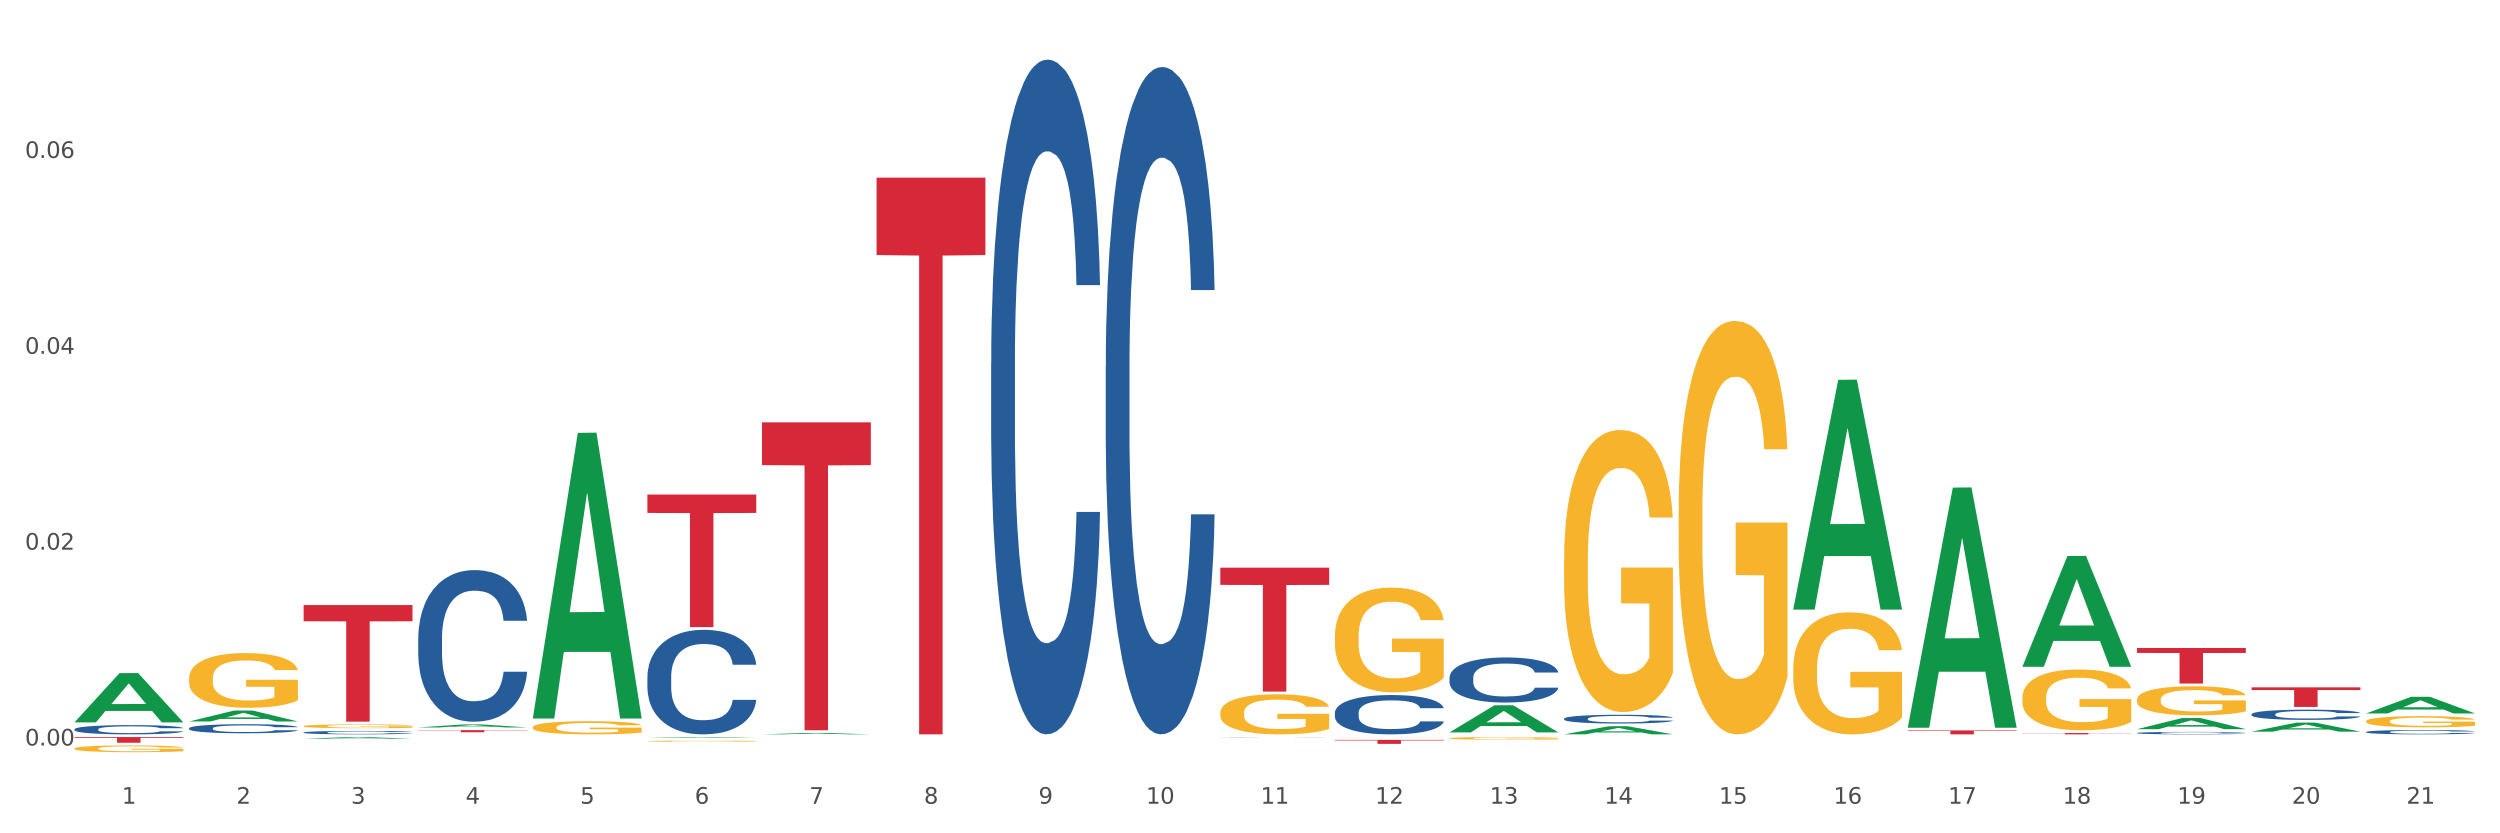 <?xml version="1.0" encoding="utf-8" standalone="no"?>
<!DOCTYPE svg PUBLIC "-//W3C//DTD SVG 1.1//EN"
  "http://www.w3.org/Graphics/SVG/1.1/DTD/svg11.dtd">
<svg xmlns:xlink="http://www.w3.org/1999/xlink" width="1080pt" height="360pt" viewBox="0 0 1080 360" xmlns="http://www.w3.org/2000/svg" version="1.1">
 <rect x="0" y="0" width="1080" height="360" fill="#333333" stroke="none"/>
 <defs>
  <style type="text/css">*{stroke-linejoin: round; stroke-linecap: butt}</style>
 </defs>
 <g id="figure_1">
  <g id="patch_1">
   <path d="M 0 360 
L 1080 360 
L 1080 0 
L 0 0 
z
" style="fill: #ffffff; stroke: #ffffff; stroke-linejoin: miter"/>
  </g>
  <g id="axes_1">
   <g id="matplotlib.axis_1">
    <g id="xtick_1">
     <g id="text_1">
      <!-- 1 -->
      <g style="fill: #4d4d4d" transform="translate(52.633 347.204) scale(0.096 -0.096)">
       <defs>
        <path id="DejaVuSans-31" d="M 794 531 
L 1825 531 
L 1825 4091 
L 703 3866 
L 703 4441 
L 1819 4666 
L 2450 4666 
L 2450 531 
L 3481 531 
L 3481 0 
L 794 0 
L 794 531 
z
" transform="scale(0.016)"/>
       </defs>
       <use xlink:href="#DejaVuSans-31"/>
      </g>
     </g>
    </g>
    <g id="xtick_2">
     <g id="text_2">
      <!-- 2 -->
      <g style="fill: #4d4d4d" transform="translate(102.133 347.204) scale(0.096 -0.096)">
       <defs>
        <path id="DejaVuSans-32" d="M 1228 531 
L 3431 531 
L 3431 0 
L 469 0 
L 469 531 
Q 828 903 1448 1529 
Q 2069 2156 2228 2338 
Q 2531 2678 2651 2914 
Q 2772 3150 2772 3378 
Q 2772 3750 2511 3984 
Q 2250 4219 1831 4219 
Q 1534 4219 1204 4116 
Q 875 4013 500 3803 
L 500 4441 
Q 881 4594 1212 4672 
Q 1544 4750 1819 4750 
Q 2544 4750 2975 4387 
Q 3406 4025 3406 3419 
Q 3406 3131 3298 2873 
Q 3191 2616 2906 2266 
Q 2828 2175 2409 1742 
Q 1991 1309 1228 531 
z
" transform="scale(0.016)"/>
       </defs>
       <use xlink:href="#DejaVuSans-32"/>
      </g>
     </g>
    </g>
    <g id="xtick_3">
     <g id="text_3">
      <!-- 3 -->
      <g style="fill: #4d4d4d" transform="translate(151.633 347.204) scale(0.096 -0.096)">
       <defs>
        <path id="DejaVuSans-33" d="M 2597 2516 
Q 3050 2419 3304 2112 
Q 3559 1806 3559 1356 
Q 3559 666 3084 287 
Q 2609 -91 1734 -91 
Q 1441 -91 1130 -33 
Q 819 25 488 141 
L 488 750 
Q 750 597 1062 519 
Q 1375 441 1716 441 
Q 2309 441 2620 675 
Q 2931 909 2931 1356 
Q 2931 1769 2642 2001 
Q 2353 2234 1838 2234 
L 1294 2234 
L 1294 2753 
L 1863 2753 
Q 2328 2753 2575 2939 
Q 2822 3125 2822 3475 
Q 2822 3834 2567 4026 
Q 2313 4219 1838 4219 
Q 1578 4219 1281 4162 
Q 984 4106 628 3988 
L 628 4550 
Q 988 4650 1302 4700 
Q 1616 4750 1894 4750 
Q 2613 4750 3031 4423 
Q 3450 4097 3450 3541 
Q 3450 3153 3228 2886 
Q 3006 2619 2597 2516 
z
" transform="scale(0.016)"/>
       </defs>
       <use xlink:href="#DejaVuSans-33"/>
      </g>
     </g>
    </g>
    <g id="xtick_4">
     <g id="text_4">
      <!-- 4 -->
      <g style="fill: #4d4d4d" transform="translate(201.133 347.204) scale(0.096 -0.096)">
       <defs>
        <path id="DejaVuSans-34" d="M 2419 4116 
L 825 1625 
L 2419 1625 
L 2419 4116 
z
M 2253 4666 
L 3047 4666 
L 3047 1625 
L 3713 1625 
L 3713 1100 
L 3047 1100 
L 3047 0 
L 2419 0 
L 2419 1100 
L 313 1100 
L 313 1709 
L 2253 4666 
z
" transform="scale(0.016)"/>
       </defs>
       <use xlink:href="#DejaVuSans-34"/>
      </g>
     </g>
    </g>
    <g id="xtick_5">
     <g id="text_5">
      <!-- 5 -->
      <g style="fill: #4d4d4d" transform="translate(250.633 347.204) scale(0.096 -0.096)">
       <defs>
        <path id="DejaVuSans-35" d="M 691 4666 
L 3169 4666 
L 3169 4134 
L 1269 4134 
L 1269 2991 
Q 1406 3038 1543 3061 
Q 1681 3084 1819 3084 
Q 2600 3084 3056 2656 
Q 3513 2228 3513 1497 
Q 3513 744 3044 326 
Q 2575 -91 1722 -91 
Q 1428 -91 1123 -41 
Q 819 9 494 109 
L 494 744 
Q 775 591 1075 516 
Q 1375 441 1709 441 
Q 2250 441 2565 725 
Q 2881 1009 2881 1497 
Q 2881 1984 2565 2268 
Q 2250 2553 1709 2553 
Q 1456 2553 1204 2497 
Q 953 2441 691 2322 
L 691 4666 
z
" transform="scale(0.016)"/>
       </defs>
       <use xlink:href="#DejaVuSans-35"/>
      </g>
     </g>
    </g>
    <g id="xtick_6">
     <g id="text_6">
      <!-- 6 -->
      <g style="fill: #4d4d4d" transform="translate(300.134 347.204) scale(0.096 -0.096)">
       <defs>
        <path id="DejaVuSans-36" d="M 2113 2584 
Q 1688 2584 1439 2293 
Q 1191 2003 1191 1497 
Q 1191 994 1439 701 
Q 1688 409 2113 409 
Q 2538 409 2786 701 
Q 3034 994 3034 1497 
Q 3034 2003 2786 2293 
Q 2538 2584 2113 2584 
z
M 3366 4563 
L 3366 3988 
Q 3128 4100 2886 4159 
Q 2644 4219 2406 4219 
Q 1781 4219 1451 3797 
Q 1122 3375 1075 2522 
Q 1259 2794 1537 2939 
Q 1816 3084 2150 3084 
Q 2853 3084 3261 2657 
Q 3669 2231 3669 1497 
Q 3669 778 3244 343 
Q 2819 -91 2113 -91 
Q 1303 -91 875 529 
Q 447 1150 447 2328 
Q 447 3434 972 4092 
Q 1497 4750 2381 4750 
Q 2619 4750 2861 4703 
Q 3103 4656 3366 4563 
z
" transform="scale(0.016)"/>
       </defs>
       <use xlink:href="#DejaVuSans-36"/>
      </g>
     </g>
    </g>
    <g id="xtick_7">
     <g id="text_7">
      <!-- 7 -->
      <g style="fill: #4d4d4d" transform="translate(349.634 347.204) scale(0.096 -0.096)">
       <defs>
        <path id="DejaVuSans-37" d="M 525 4666 
L 3525 4666 
L 3525 4397 
L 1831 0 
L 1172 0 
L 2766 4134 
L 525 4134 
L 525 4666 
z
" transform="scale(0.016)"/>
       </defs>
       <use xlink:href="#DejaVuSans-37"/>
      </g>
     </g>
    </g>
    <g id="xtick_8">
     <g id="text_8">
      <!-- 8 -->
      <g style="fill: #4d4d4d" transform="translate(399.134 347.204) scale(0.096 -0.096)">
       <defs>
        <path id="DejaVuSans-38" d="M 2034 2216 
Q 1584 2216 1326 1975 
Q 1069 1734 1069 1313 
Q 1069 891 1326 650 
Q 1584 409 2034 409 
Q 2484 409 2743 651 
Q 3003 894 3003 1313 
Q 3003 1734 2745 1975 
Q 2488 2216 2034 2216 
z
M 1403 2484 
Q 997 2584 770 2862 
Q 544 3141 544 3541 
Q 544 4100 942 4425 
Q 1341 4750 2034 4750 
Q 2731 4750 3128 4425 
Q 3525 4100 3525 3541 
Q 3525 3141 3298 2862 
Q 3072 2584 2669 2484 
Q 3125 2378 3379 2068 
Q 3634 1759 3634 1313 
Q 3634 634 3220 271 
Q 2806 -91 2034 -91 
Q 1263 -91 848 271 
Q 434 634 434 1313 
Q 434 1759 690 2068 
Q 947 2378 1403 2484 
z
M 1172 3481 
Q 1172 3119 1398 2916 
Q 1625 2713 2034 2713 
Q 2441 2713 2670 2916 
Q 2900 3119 2900 3481 
Q 2900 3844 2670 4047 
Q 2441 4250 2034 4250 
Q 1625 4250 1398 4047 
Q 1172 3844 1172 3481 
z
" transform="scale(0.016)"/>
       </defs>
       <use xlink:href="#DejaVuSans-38"/>
      </g>
     </g>
    </g>
    <g id="xtick_9">
     <g id="text_9">
      <!-- 9 -->
      <g style="fill: #4d4d4d" transform="translate(448.634 347.204) scale(0.096 -0.096)">
       <defs>
        <path id="DejaVuSans-39" d="M 703 97 
L 703 672 
Q 941 559 1184 500 
Q 1428 441 1663 441 
Q 2288 441 2617 861 
Q 2947 1281 2994 2138 
Q 2813 1869 2534 1725 
Q 2256 1581 1919 1581 
Q 1219 1581 811 2004 
Q 403 2428 403 3163 
Q 403 3881 828 4315 
Q 1253 4750 1959 4750 
Q 2769 4750 3195 4129 
Q 3622 3509 3622 2328 
Q 3622 1225 3098 567 
Q 2575 -91 1691 -91 
Q 1453 -91 1209 -44 
Q 966 3 703 97 
z
M 1959 2075 
Q 2384 2075 2632 2365 
Q 2881 2656 2881 3163 
Q 2881 3666 2632 3958 
Q 2384 4250 1959 4250 
Q 1534 4250 1286 3958 
Q 1038 3666 1038 3163 
Q 1038 2656 1286 2365 
Q 1534 2075 1959 2075 
z
" transform="scale(0.016)"/>
       </defs>
       <use xlink:href="#DejaVuSans-39"/>
      </g>
     </g>
    </g>
    <g id="xtick_10">
     <g id="text_10">
      <!-- 10 -->
      <g style="fill: #4d4d4d" transform="translate(495.079 347.204) scale(0.096 -0.096)">
       <defs>
        <path id="DejaVuSans-30" d="M 2034 4250 
Q 1547 4250 1301 3770 
Q 1056 3291 1056 2328 
Q 1056 1369 1301 889 
Q 1547 409 2034 409 
Q 2525 409 2770 889 
Q 3016 1369 3016 2328 
Q 3016 3291 2770 3770 
Q 2525 4250 2034 4250 
z
M 2034 4750 
Q 2819 4750 3233 4129 
Q 3647 3509 3647 2328 
Q 3647 1150 3233 529 
Q 2819 -91 2034 -91 
Q 1250 -91 836 529 
Q 422 1150 422 2328 
Q 422 3509 836 4129 
Q 1250 4750 2034 4750 
z
" transform="scale(0.016)"/>
       </defs>
       <use xlink:href="#DejaVuSans-31"/>
       <use xlink:href="#DejaVuSans-30" transform="translate(63.623 0)"/>
      </g>
     </g>
    </g>
    <g id="xtick_11">
     <g id="text_11">
      <!-- 11 -->
      <g style="fill: #4d4d4d" transform="translate(544.58 347.204) scale(0.096 -0.096)">
       <use xlink:href="#DejaVuSans-31"/>
       <use xlink:href="#DejaVuSans-31" transform="translate(63.623 0)"/>
      </g>
     </g>
    </g>
    <g id="xtick_12">
     <g id="text_12">
      <!-- 12 -->
      <g style="fill: #4d4d4d" transform="translate(594.08 347.204) scale(0.096 -0.096)">
       <use xlink:href="#DejaVuSans-31"/>
       <use xlink:href="#DejaVuSans-32" transform="translate(63.623 0)"/>
      </g>
     </g>
    </g>
    <g id="xtick_13">
     <g id="text_13">
      <!-- 13 -->
      <g style="fill: #4d4d4d" transform="translate(643.58 347.204) scale(0.096 -0.096)">
       <use xlink:href="#DejaVuSans-31"/>
       <use xlink:href="#DejaVuSans-33" transform="translate(63.623 0)"/>
      </g>
     </g>
    </g>
    <g id="xtick_14">
     <g id="text_14">
      <!-- 14 -->
      <g style="fill: #4d4d4d" transform="translate(693.08 347.204) scale(0.096 -0.096)">
       <use xlink:href="#DejaVuSans-31"/>
       <use xlink:href="#DejaVuSans-34" transform="translate(63.623 0)"/>
      </g>
     </g>
    </g>
    <g id="xtick_15">
     <g id="text_15">
      <!-- 15 -->
      <g style="fill: #4d4d4d" transform="translate(742.58 347.204) scale(0.096 -0.096)">
       <use xlink:href="#DejaVuSans-31"/>
       <use xlink:href="#DejaVuSans-35" transform="translate(63.623 0)"/>
      </g>
     </g>
    </g>
    <g id="xtick_16">
     <g id="text_16">
      <!-- 16 -->
      <g style="fill: #4d4d4d" transform="translate(792.08 347.204) scale(0.096 -0.096)">
       <use xlink:href="#DejaVuSans-31"/>
       <use xlink:href="#DejaVuSans-36" transform="translate(63.623 0)"/>
      </g>
     </g>
    </g>
    <g id="xtick_17">
     <g id="text_17">
      <!-- 17 -->
      <g style="fill: #4d4d4d" transform="translate(841.58 347.204) scale(0.096 -0.096)">
       <use xlink:href="#DejaVuSans-31"/>
       <use xlink:href="#DejaVuSans-37" transform="translate(63.623 0)"/>
      </g>
     </g>
    </g>
    <g id="xtick_18">
     <g id="text_18">
      <!-- 18 -->
      <g style="fill: #4d4d4d" transform="translate(891.08 347.204) scale(0.096 -0.096)">
       <use xlink:href="#DejaVuSans-31"/>
       <use xlink:href="#DejaVuSans-38" transform="translate(63.623 0)"/>
      </g>
     </g>
    </g>
    <g id="xtick_19">
     <g id="text_19">
      <!-- 19 -->
      <g style="fill: #4d4d4d" transform="translate(940.58 347.204) scale(0.096 -0.096)">
       <use xlink:href="#DejaVuSans-31"/>
       <use xlink:href="#DejaVuSans-39" transform="translate(63.623 0)"/>
      </g>
     </g>
    </g>
    <g id="xtick_20">
     <g id="text_20">
      <!-- 20 -->
      <g style="fill: #4d4d4d" transform="translate(990.08 347.204) scale(0.096 -0.096)">
       <use xlink:href="#DejaVuSans-32"/>
       <use xlink:href="#DejaVuSans-30" transform="translate(63.623 0)"/>
      </g>
     </g>
    </g>
    <g id="xtick_21">
     <g id="text_21">
      <!-- 21 -->
      <g style="fill: #4d4d4d" transform="translate(1039.58 347.204) scale(0.096 -0.096)">
       <use xlink:href="#DejaVuSans-32"/>
       <use xlink:href="#DejaVuSans-31" transform="translate(63.623 0)"/>
      </g>
     </g>
    </g>
    <g id="xtick_22"/>
    <g id="xtick_23"/>
    <g id="xtick_24"/>
    <g id="xtick_25"/>
    <g id="xtick_26"/>
    <g id="xtick_27"/>
    <g id="xtick_28"/>
    <g id="xtick_29"/>
    <g id="xtick_30"/>
    <g id="xtick_31"/>
    <g id="xtick_32"/>
    <g id="xtick_33"/>
    <g id="xtick_34"/>
    <g id="xtick_35"/>
    <g id="xtick_36"/>
    <g id="xtick_37"/>
    <g id="xtick_38"/>
    <g id="xtick_39"/>
    <g id="xtick_40"/>
    <g id="xtick_41"/>
   </g>
   <g id="matplotlib.axis_2">
    <g id="ytick_1">
     <g id="text_22">
      <!-- 0.00 -->
      <g style="fill: #4d4d4d" transform="translate(10.8 322.059) scale(0.096 -0.096)">
       <defs>
        <path id="DejaVuSans-2e" d="M 684 794 
L 1344 794 
L 1344 0 
L 684 0 
L 684 794 
z
" transform="scale(0.016)"/>
       </defs>
       <use xlink:href="#DejaVuSans-30"/>
       <use xlink:href="#DejaVuSans-2e" transform="translate(63.623 0)"/>
       <use xlink:href="#DejaVuSans-30" transform="translate(95.41 0)"/>
       <use xlink:href="#DejaVuSans-30" transform="translate(159.033 0)"/>
      </g>
     </g>
    </g>
    <g id="ytick_2">
     <g id="text_23">
      <!-- 0.02 -->
      <g style="fill: #4d4d4d" transform="translate(10.8 237.45) scale(0.096 -0.096)">
       <use xlink:href="#DejaVuSans-30"/>
       <use xlink:href="#DejaVuSans-2e" transform="translate(63.623 0)"/>
       <use xlink:href="#DejaVuSans-30" transform="translate(95.41 0)"/>
       <use xlink:href="#DejaVuSans-32" transform="translate(159.033 0)"/>
      </g>
     </g>
    </g>
    <g id="ytick_3">
     <g id="text_24">
      <!-- 0.04 -->
      <g style="fill: #4d4d4d" transform="translate(10.8 152.842) scale(0.096 -0.096)">
       <use xlink:href="#DejaVuSans-30"/>
       <use xlink:href="#DejaVuSans-2e" transform="translate(63.623 0)"/>
       <use xlink:href="#DejaVuSans-30" transform="translate(95.41 0)"/>
       <use xlink:href="#DejaVuSans-34" transform="translate(159.033 0)"/>
      </g>
     </g>
    </g>
    <g id="ytick_4">
     <g id="text_25">
      <!-- 0.06 -->
      <g style="fill: #4d4d4d" transform="translate(10.8 68.233) scale(0.096 -0.096)">
       <use xlink:href="#DejaVuSans-30"/>
       <use xlink:href="#DejaVuSans-2e" transform="translate(63.623 0)"/>
       <use xlink:href="#DejaVuSans-30" transform="translate(95.41 0)"/>
       <use xlink:href="#DejaVuSans-36" transform="translate(159.033 0)"/>
      </g>
     </g>
    </g>
    <g id="ytick_5"/>
    <g id="ytick_6"/>
    <g id="ytick_7"/>
    <g id="ytick_8"/>
   </g>
   <g id="PolyCollection_1">
    <path d="M 1022.175 311.605 
L 1022.231 311.601 
L 1022.231 311.442 
L 1022.342 311.306 
L 1022.897 310.976 
L 1023.73 310.703 
L 1024.34 310.558 
L 1024.951 310.439 
L 1025.673 310.32 
L 1026.561 310.197 
L 1028.171 310.017 
L 1029.17 309.924 
L 1030.392 309.828 
L 1032.613 309.687 
L 1034.223 309.608 
L 1035.888 309.542 
L 1038.609 309.462 
L 1040.385 309.427 
L 1042.273 309.401 
L 1044.549 309.383 
L 1046.27 309.379 
L 1050.046 309.392 
L 1053.266 309.432 
L 1054.82 309.462 
L 1056.819 309.515 
L 1057.874 309.55 
L 1059.595 309.621 
L 1061.372 309.713 
L 1062.593 309.792 
L 1064.425 309.942 
L 1065.813 310.092 
L 1067.09 310.276 
L 1067.756 310.404 
L 1068.256 310.523 
L 1068.7 310.659 
L 1069.144 310.875 
L 1059.151 310.875 
L 1058.762 310.721 
L 1058.152 310.576 
L 1057.263 310.435 
L 1056.486 310.347 
L 1055.154 310.237 
L 1053.932 310.166 
L 1052.655 310.114 
L 1051.101 310.07 
L 1049.879 310.048 
L 1048.158 310.03 
L 1044.771 310.034 
L 1042.495 310.07 
L 1040.941 310.114 
L 1039.941 310.153 
L 1039.053 310.197 
L 1038.054 310.259 
L 1036.888 310.351 
L 1036.055 310.435 
L 1035.222 310.54 
L 1034.556 310.646 
L 1033.945 310.769 
L 1033.445 310.901 
L 1033.057 311.038 
L 1032.724 311.205 
L 1032.446 311.482 
L 1032.446 312.085 
L 1032.557 312.221 
L 1032.835 312.402 
L 1033.168 312.538 
L 1033.723 312.701 
L 1034.223 312.811 
L 1035.167 312.969 
L 1036.221 313.101 
L 1037.054 313.185 
L 1037.887 313.255 
L 1039.331 313.352 
L 1040.941 313.431 
L 1042.329 313.48 
L 1044.216 313.524 
L 1045.493 313.541 
L 1046.604 313.55 
L 1049.324 313.55 
L 1051.267 313.537 
L 1053.432 313.506 
L 1055.098 313.466 
L 1056.486 313.418 
L 1058.041 313.339 
L 1059.04 313.264 
L 1059.04 312.344 
L 1046.826 312.34 
L 1046.826 311.728 
L 1069.2 311.728 
L 1069.2 313.524 
L 1068.256 313.616 
L 1067.201 313.7 
L 1066.091 313.774 
L 1064.425 313.867 
L 1062.427 313.955 
L 1060.65 314.016 
L 1058.762 314.069 
L 1056.542 314.118 
L 1053.655 314.162 
L 1051.878 314.179 
L 1049.657 314.192 
L 1047.048 314.197 
L 1044.771 314.188 
L 1042.551 314.166 
L 1040.219 314.126 
L 1037.943 314.069 
L 1036.221 314.012 
L 1034.5 313.942 
L 1032.668 313.849 
L 1031.225 313.761 
L 1030.114 313.682 
L 1028.893 313.581 
L 1027.56 313.449 
L 1026.561 313.33 
L 1025.673 313.207 
L 1024.729 313.048 
L 1024.063 312.912 
L 1023.396 312.74 
L 1023.008 312.613 
L 1022.564 312.415 
L 1022.231 312.138 
L 1022.175 311.605 
z
" clip-path="url(#p687f422a27)" style="fill: #f7b32b"/>
    <path d="M 576.675 319.633 
L 623.7 319.633 
L 623.7 319.872 
L 605.202 319.874 
L 605.202 321.356 
L 595.062 321.356 
L 595.062 319.874 
L 576.675 319.872 
L 576.675 319.634 
L 576.675 319.633 
z
" clip-path="url(#p687f422a27)" style="fill: #d62839"/>
    <path d="M 131.175 313.699 
L 131.231 313.697 
L 131.231 313.642 
L 131.342 313.595 
L 131.897 313.481 
L 132.73 313.386 
L 133.34 313.336 
L 133.951 313.295 
L 134.673 313.254 
L 135.561 313.211 
L 137.171 313.148 
L 138.17 313.116 
L 139.392 313.083 
L 141.613 313.034 
L 143.223 313.007 
L 144.888 312.984 
L 147.609 312.956 
L 149.385 312.944 
L 151.273 312.935 
L 153.549 312.929 
L 155.27 312.927 
L 159.046 312.932 
L 162.266 312.946 
L 163.82 312.956 
L 165.819 312.974 
L 166.874 312.987 
L 168.595 313.011 
L 170.372 313.043 
L 171.593 313.071 
L 173.425 313.122 
L 174.813 313.174 
L 176.09 313.238 
L 176.756 313.282 
L 177.256 313.324 
L 177.7 313.371 
L 178.144 313.446 
L 168.151 313.446 
L 167.762 313.392 
L 167.152 313.342 
L 166.263 313.293 
L 165.486 313.263 
L 164.154 313.225 
L 162.932 313.2 
L 161.655 313.182 
L 160.101 313.167 
L 158.879 313.159 
L 157.158 313.153 
L 153.771 313.154 
L 151.495 313.167 
L 149.941 313.182 
L 148.941 313.196 
L 148.053 313.211 
L 147.054 313.232 
L 145.888 313.264 
L 145.055 313.293 
L 144.222 313.33 
L 143.556 313.366 
L 142.945 313.409 
L 142.445 313.455 
L 142.057 313.502 
L 141.724 313.56 
L 141.446 313.656 
L 141.446 313.865 
L 141.557 313.912 
L 141.835 313.975 
L 142.168 314.022 
L 142.723 314.078 
L 143.223 314.117 
L 144.167 314.171 
L 145.221 314.217 
L 146.054 314.246 
L 146.887 314.271 
L 148.331 314.304 
L 149.941 314.332 
L 151.329 314.348 
L 153.216 314.364 
L 154.493 314.37 
L 155.604 314.373 
L 158.324 314.373 
L 160.267 314.368 
L 162.432 314.357 
L 164.098 314.344 
L 165.486 314.327 
L 167.041 314.299 
L 168.04 314.274 
L 168.04 313.955 
L 155.826 313.953 
L 155.826 313.741 
L 178.2 313.741 
L 178.2 314.364 
L 177.256 314.396 
L 176.201 314.425 
L 175.091 314.45 
L 173.425 314.482 
L 171.427 314.513 
L 169.65 314.534 
L 167.762 314.553 
L 165.542 314.569 
L 162.655 314.585 
L 160.878 314.591 
L 158.657 314.595 
L 156.048 314.597 
L 153.771 314.594 
L 151.551 314.586 
L 149.219 314.572 
L 146.943 314.553 
L 145.221 314.533 
L 143.5 314.508 
L 141.668 314.476 
L 140.225 314.446 
L 139.114 314.418 
L 137.893 314.383 
L 136.56 314.338 
L 135.561 314.296 
L 134.673 314.254 
L 133.729 314.199 
L 133.063 314.152 
L 132.396 314.092 
L 132.008 314.048 
L 131.564 313.979 
L 131.231 313.883 
L 131.175 313.699 
z
" clip-path="url(#p687f422a27)" style="fill: #f7b32b"/>
    <path d="M 81.675 293.063 
L 81.731 293.042 
L 81.731 292.264 
L 81.842 291.595 
L 82.397 289.975 
L 83.23 288.636 
L 83.84 287.923 
L 84.451 287.34 
L 85.173 286.757 
L 86.061 286.152 
L 87.671 285.267 
L 88.67 284.813 
L 89.892 284.338 
L 92.113 283.647 
L 93.723 283.258 
L 95.388 282.935 
L 98.109 282.546 
L 99.885 282.373 
L 101.773 282.243 
L 104.049 282.157 
L 105.77 282.135 
L 109.546 282.2 
L 112.766 282.395 
L 114.32 282.546 
L 116.319 282.805 
L 117.374 282.978 
L 119.095 283.323 
L 120.872 283.777 
L 122.093 284.166 
L 123.925 284.9 
L 125.313 285.634 
L 126.59 286.541 
L 127.256 287.167 
L 127.756 287.75 
L 128.2 288.42 
L 128.644 289.478 
L 118.651 289.478 
L 118.262 288.722 
L 117.652 288.01 
L 116.763 287.319 
L 115.986 286.887 
L 114.654 286.347 
L 113.432 286.001 
L 112.155 285.742 
L 110.601 285.526 
L 109.379 285.418 
L 107.658 285.332 
L 104.271 285.353 
L 101.995 285.526 
L 100.441 285.742 
L 99.441 285.936 
L 98.553 286.152 
L 97.554 286.455 
L 96.388 286.908 
L 95.555 287.319 
L 94.722 287.837 
L 94.056 288.355 
L 93.445 288.96 
L 92.945 289.608 
L 92.557 290.277 
L 92.224 291.098 
L 91.946 292.458 
L 91.946 295.417 
L 92.057 296.087 
L 92.335 296.972 
L 92.668 297.641 
L 93.223 298.441 
L 93.723 298.98 
L 94.667 299.758 
L 95.721 300.406 
L 96.554 300.816 
L 97.387 301.162 
L 98.831 301.637 
L 100.441 302.025 
L 101.829 302.263 
L 103.716 302.479 
L 104.993 302.565 
L 106.104 302.609 
L 108.824 302.609 
L 110.767 302.544 
L 112.932 302.393 
L 114.598 302.198 
L 115.986 301.961 
L 117.541 301.572 
L 118.54 301.205 
L 118.54 296.691 
L 106.326 296.67 
L 106.326 293.668 
L 128.7 293.668 
L 128.7 302.479 
L 127.756 302.933 
L 126.701 303.343 
L 125.591 303.71 
L 123.925 304.164 
L 121.927 304.595 
L 120.15 304.898 
L 118.262 305.157 
L 116.042 305.394 
L 113.155 305.61 
L 111.378 305.697 
L 109.157 305.762 
L 106.548 305.783 
L 104.271 305.74 
L 102.051 305.632 
L 99.719 305.438 
L 97.443 305.157 
L 95.721 304.876 
L 94 304.531 
L 92.168 304.077 
L 90.725 303.645 
L 89.614 303.256 
L 88.393 302.76 
L 87.06 302.112 
L 86.061 301.529 
L 85.173 300.924 
L 84.229 300.147 
L 83.563 299.477 
L 82.896 298.635 
L 82.508 298.009 
L 82.064 297.037 
L 81.731 295.676 
L 81.675 293.063 
z
" clip-path="url(#p687f422a27)" style="fill: #f7b32b"/>
    <path d="M 32.175 323.378 
L 32.231 323.375 
L 32.231 323.279 
L 32.342 323.196 
L 32.897 322.996 
L 33.73 322.831 
L 34.34 322.743 
L 34.951 322.671 
L 35.673 322.598 
L 36.561 322.524 
L 38.171 322.414 
L 39.17 322.358 
L 40.392 322.3 
L 42.613 322.214 
L 44.223 322.166 
L 45.888 322.126 
L 48.609 322.078 
L 50.385 322.057 
L 52.273 322.041 
L 54.549 322.03 
L 56.27 322.027 
L 60.046 322.035 
L 63.266 322.059 
L 64.82 322.078 
L 66.819 322.11 
L 67.874 322.131 
L 69.595 322.174 
L 71.372 322.23 
L 72.593 322.278 
L 74.425 322.369 
L 75.813 322.46 
L 77.09 322.572 
L 77.756 322.649 
L 78.256 322.721 
L 78.7 322.804 
L 79.144 322.935 
L 69.151 322.935 
L 68.762 322.841 
L 68.152 322.753 
L 67.263 322.668 
L 66.486 322.614 
L 65.154 322.548 
L 63.932 322.505 
L 62.655 322.473 
L 61.101 322.446 
L 59.879 322.433 
L 58.158 322.422 
L 54.771 322.425 
L 52.495 322.446 
L 50.941 322.473 
L 49.941 322.497 
L 49.053 322.524 
L 48.054 322.561 
L 46.888 322.617 
L 46.055 322.668 
L 45.222 322.732 
L 44.556 322.796 
L 43.945 322.871 
L 43.445 322.951 
L 43.057 323.033 
L 42.724 323.135 
L 42.446 323.303 
L 42.446 323.669 
L 42.557 323.751 
L 42.835 323.861 
L 43.168 323.943 
L 43.723 324.042 
L 44.223 324.109 
L 45.167 324.205 
L 46.221 324.285 
L 47.054 324.336 
L 47.887 324.378 
L 49.331 324.437 
L 50.941 324.485 
L 52.329 324.515 
L 54.216 324.541 
L 55.493 324.552 
L 56.604 324.557 
L 59.324 324.557 
L 61.267 324.549 
L 63.432 324.531 
L 65.098 324.507 
L 66.486 324.477 
L 68.041 324.429 
L 69.04 324.384 
L 69.04 323.826 
L 56.826 323.823 
L 56.826 323.452 
L 79.2 323.452 
L 79.2 324.541 
L 78.256 324.597 
L 77.201 324.648 
L 76.091 324.693 
L 74.425 324.749 
L 72.427 324.803 
L 70.65 324.84 
L 68.762 324.872 
L 66.542 324.901 
L 63.655 324.928 
L 61.878 324.939 
L 59.657 324.947 
L 57.048 324.95 
L 54.771 324.944 
L 52.551 324.931 
L 50.219 324.907 
L 47.943 324.872 
L 46.221 324.837 
L 44.5 324.795 
L 42.668 324.739 
L 41.225 324.685 
L 40.114 324.637 
L 38.893 324.576 
L 37.56 324.496 
L 36.561 324.424 
L 35.673 324.349 
L 34.729 324.253 
L 34.063 324.17 
L 33.396 324.066 
L 33.008 323.989 
L 32.564 323.869 
L 32.231 323.701 
L 32.175 323.378 
z
" clip-path="url(#p687f422a27)" style="fill: #f7b32b"/>
    <path d="M 378.675 76.763 
L 425.7 76.763 
L 425.7 110.181 
L 407.202 110.407 
L 407.202 317.241 
L 397.062 317.241 
L 397.062 110.407 
L 378.675 110.181 
L 378.675 76.989 
L 378.675 76.763 
z
" clip-path="url(#p687f422a27)" style="fill: #d62839"/>
    <path d="M 527.175 245.23 
L 574.2 245.23 
L 574.2 252.67 
L 555.702 252.72 
L 555.702 298.766 
L 545.562 298.766 
L 545.562 252.72 
L 527.175 252.67 
L 527.175 245.281 
L 527.175 245.23 
z
" clip-path="url(#p687f422a27)" style="fill: #d62839"/>
    <path d="M 923.175 279.944 
L 970.2 279.944 
L 970.2 282.076 
L 951.702 282.09 
L 951.702 295.283 
L 941.562 295.283 
L 941.562 282.09 
L 923.175 282.076 
L 923.175 279.959 
L 923.175 279.944 
z
" clip-path="url(#p687f422a27)" style="fill: #d62839"/>
    <path d="M 873.675 287.964 
L 873.723 287.919 
L 893.115 240.188 
L 901.163 240.143 
L 920.7 288.054 
L 911.392 288.054 
L 907.174 276.897 
L 887.152 276.897 
L 887.007 277.077 
L 882.935 288.054 
L 873.675 288.054 
L 873.675 287.964 
L 889.673 270.239 
L 904.653 270.194 
L 897.236 250.355 
L 897.139 250.265 
L 897.042 250.4 
L 889.625 270.194 
L 889.673 270.239 
L 873.675 287.964 
z
" clip-path="url(#p687f422a27)" style="fill: #109648"/>
    <path d="M 923.175 314.998 
L 923.223 314.993 
L 942.615 310.204 
L 950.663 310.199 
L 970.2 315.007 
L 960.892 315.007 
L 956.674 313.887 
L 936.652 313.887 
L 936.507 313.905 
L 932.435 315.007 
L 923.175 315.007 
L 923.175 314.998 
L 939.173 313.219 
L 954.153 313.215 
L 946.736 311.224 
L 946.639 311.215 
L 946.542 311.229 
L 939.125 313.215 
L 939.173 313.219 
L 923.175 314.998 
z
" clip-path="url(#p687f422a27)" style="fill: #109648"/>
    <path d="M 972.675 316.062 
L 972.723 316.058 
L 992.115 312.154 
L 1000.163 312.151 
L 1019.7 316.069 
L 1010.392 316.069 
L 1006.174 315.157 
L 986.152 315.157 
L 986.007 315.172 
L 981.935 316.069 
L 972.675 316.069 
L 972.675 316.062 
L 988.673 314.612 
L 1003.653 314.609 
L 996.236 312.986 
L 996.139 312.979 
L 996.042 312.99 
L 988.625 314.609 
L 988.673 314.612 
L 972.675 316.062 
z
" clip-path="url(#p687f422a27)" style="fill: #109648"/>
    <path d="M 1022.175 308.195 
L 1022.223 308.188 
L 1041.615 301.014 
L 1049.663 301.007 
L 1069.2 308.208 
L 1059.892 308.208 
L 1055.674 306.531 
L 1035.652 306.531 
L 1035.507 306.558 
L 1031.435 308.208 
L 1022.175 308.208 
L 1022.175 308.195 
L 1038.173 305.531 
L 1053.153 305.524 
L 1045.736 302.542 
L 1045.639 302.529 
L 1045.542 302.549 
L 1038.125 305.524 
L 1038.173 305.531 
L 1022.175 308.195 
z
" clip-path="url(#p687f422a27)" style="fill: #109648"/>
    <path d="M 873.675 316.671 
L 920.7 316.671 
L 920.7 316.75 
L 902.202 316.751 
L 902.202 317.241 
L 892.062 317.241 
L 892.062 316.751 
L 873.675 316.75 
L 873.675 316.671 
L 873.675 316.671 
z
" clip-path="url(#p687f422a27)" style="fill: #d62839"/>
    <path d="M 824.175 315.542 
L 871.2 315.542 
L 871.2 315.778 
L 852.702 315.779 
L 852.702 317.241 
L 842.562 317.241 
L 842.562 315.779 
L 824.175 315.778 
L 824.175 315.543 
L 824.175 315.542 
z
" clip-path="url(#p687f422a27)" style="fill: #d62839"/>
    <path d="M 972.675 296.924 
L 1019.7 296.924 
L 1019.7 298.102 
L 1001.202 298.11 
L 1001.202 305.403 
L 991.062 305.403 
L 991.062 298.11 
L 972.675 298.102 
L 972.675 296.932 
L 972.675 296.924 
z
" clip-path="url(#p687f422a27)" style="fill: #d62839"/>
    <path d="M 824.175 314.176 
L 824.223 314.079 
L 843.615 210.65 
L 851.663 210.552 
L 871.2 314.371 
L 861.892 314.371 
L 857.674 290.195 
L 837.652 290.195 
L 837.507 290.585 
L 833.435 314.371 
L 824.175 314.371 
L 824.175 314.176 
L 840.173 275.768 
L 855.153 275.671 
L 847.736 232.681 
L 847.639 232.486 
L 847.542 232.778 
L 840.125 275.671 
L 840.173 275.768 
L 824.175 314.176 
z
" clip-path="url(#p687f422a27)" style="fill: #109648"/>
    <path d="M 180.675 314.251 
L 180.723 314.25 
L 200.115 312.955 
L 208.163 312.954 
L 227.7 314.253 
L 218.392 314.253 
L 214.174 313.951 
L 194.152 313.951 
L 194.007 313.955 
L 189.935 314.253 
L 180.675 314.253 
L 180.675 314.251 
L 196.673 313.77 
L 211.653 313.769 
L 204.236 313.231 
L 204.139 313.228 
L 204.042 313.232 
L 196.625 313.769 
L 196.673 313.77 
L 180.675 314.251 
z
" clip-path="url(#p687f422a27)" style="fill: #109648"/>
    <path d="M 131.175 319.143 
L 131.223 319.142 
L 150.615 318.413 
L 158.663 318.412 
L 178.2 319.144 
L 168.892 319.144 
L 164.674 318.974 
L 144.652 318.974 
L 144.507 318.976 
L 140.435 319.144 
L 131.175 319.144 
L 131.175 319.143 
L 147.173 318.872 
L 162.153 318.871 
L 154.736 318.568 
L 154.639 318.567 
L 154.542 318.569 
L 147.125 318.871 
L 147.173 318.872 
L 131.175 319.143 
z
" clip-path="url(#p687f422a27)" style="fill: #109648"/>
    <path d="M 81.675 311.674 
L 81.723 311.669 
L 101.115 306.958 
L 109.163 306.954 
L 128.7 311.683 
L 119.392 311.683 
L 115.174 310.582 
L 95.152 310.582 
L 95.007 310.599 
L 90.935 311.683 
L 81.675 311.683 
L 81.675 311.674 
L 97.673 309.924 
L 112.653 309.92 
L 105.236 307.962 
L 105.139 307.953 
L 105.042 307.966 
L 97.625 309.92 
L 97.673 309.924 
L 81.675 311.674 
z
" clip-path="url(#p687f422a27)" style="fill: #109648"/>
    <path d="M 32.175 312.034 
L 32.223 312.014 
L 51.615 290.789 
L 59.663 290.769 
L 79.2 312.074 
L 69.892 312.074 
L 65.674 307.113 
L 45.652 307.113 
L 45.507 307.193 
L 41.435 312.074 
L 32.175 312.074 
L 32.175 312.034 
L 48.173 304.152 
L 63.153 304.132 
L 55.736 295.31 
L 55.639 295.27 
L 55.542 295.33 
L 48.125 304.132 
L 48.173 304.152 
L 32.175 312.034 
z
" clip-path="url(#p687f422a27)" style="fill: #109648"/>
    <path d="M 576.675 318.462 
L 576.723 318.462 
L 596.115 318.412 
L 604.163 318.412 
L 623.7 318.462 
L 614.392 318.462 
L 610.174 318.45 
L 590.152 318.45 
L 590.007 318.451 
L 585.935 318.462 
L 576.675 318.462 
L 576.675 318.462 
L 592.673 318.444 
L 607.653 318.443 
L 600.236 318.423 
L 600.139 318.423 
L 600.042 318.423 
L 592.625 318.443 
L 592.673 318.444 
L 576.675 318.462 
z
" clip-path="url(#p687f422a27)" style="fill: #109648"/>
    <path d="M 329.175 317.24 
L 329.223 317.24 
L 348.615 316.633 
L 356.663 316.633 
L 376.2 317.241 
L 366.892 317.241 
L 362.674 317.1 
L 342.652 317.1 
L 342.507 317.102 
L 338.435 317.241 
L 329.175 317.241 
L 329.175 317.24 
L 345.173 317.015 
L 360.153 317.014 
L 352.736 316.762 
L 352.639 316.761 
L 352.542 316.763 
L 345.125 317.014 
L 345.173 317.015 
L 329.175 317.24 
z
" clip-path="url(#p687f422a27)" style="fill: #109648"/>
    <path d="M 279.675 318.791 
L 279.723 318.79 
L 299.115 318.412 
L 307.163 318.412 
L 326.7 318.792 
L 317.392 318.792 
L 313.174 318.703 
L 293.152 318.703 
L 293.007 318.705 
L 288.935 318.792 
L 279.675 318.792 
L 279.675 318.791 
L 295.673 318.65 
L 310.653 318.65 
L 303.236 318.493 
L 303.139 318.492 
L 303.042 318.493 
L 295.625 318.65 
L 295.673 318.65 
L 279.675 318.791 
z
" clip-path="url(#p687f422a27)" style="fill: #109648"/>
    <path d="M 230.175 310.165 
L 230.223 310.049 
L 249.615 187.007 
L 257.663 186.891 
L 277.2 310.396 
L 267.892 310.396 
L 263.674 281.636 
L 243.652 281.636 
L 243.507 282.1 
L 239.435 310.396 
L 230.175 310.396 
L 230.175 310.165 
L 246.173 264.473 
L 261.153 264.357 
L 253.736 213.215 
L 253.639 212.983 
L 253.542 213.331 
L 246.125 264.357 
L 246.173 264.473 
L 230.175 310.165 
z
" clip-path="url(#p687f422a27)" style="fill: #109648"/>
    <path d="M 626.175 316.379 
L 626.223 316.368 
L 645.615 304.676 
L 653.663 304.665 
L 673.2 316.401 
L 663.892 316.401 
L 659.674 313.668 
L 639.652 313.668 
L 639.507 313.712 
L 635.435 316.401 
L 626.175 316.401 
L 626.175 316.379 
L 642.173 312.037 
L 657.153 312.026 
L 649.736 307.167 
L 649.639 307.145 
L 649.542 307.178 
L 642.125 312.026 
L 642.173 312.037 
L 626.175 316.379 
z
" clip-path="url(#p687f422a27)" style="fill: #109648"/>
    <path d="M 675.675 317.235 
L 675.723 317.232 
L 695.115 313.734 
L 703.163 313.731 
L 722.7 317.241 
L 713.392 317.241 
L 709.174 316.424 
L 689.152 316.424 
L 689.007 316.437 
L 684.935 317.241 
L 675.675 317.241 
L 675.675 317.235 
L 691.673 315.936 
L 706.653 315.933 
L 699.236 314.479 
L 699.139 314.473 
L 699.042 314.483 
L 691.625 315.933 
L 691.673 315.936 
L 675.675 317.235 
z
" clip-path="url(#p687f422a27)" style="fill: #109648"/>
    <path d="M 774.675 263.171 
L 774.723 263.077 
L 794.115 164.096 
L 802.163 164.002 
L 821.7 263.357 
L 812.392 263.357 
L 808.174 240.221 
L 788.152 240.221 
L 788.007 240.594 
L 783.935 263.357 
L 774.675 263.357 
L 774.675 263.171 
L 790.673 226.414 
L 805.653 226.321 
L 798.236 185.179 
L 798.139 184.993 
L 798.042 185.273 
L 790.625 226.321 
L 790.673 226.414 
L 774.675 263.171 
z
" clip-path="url(#p687f422a27)" style="fill: #109648"/>
    <path d="M 32.175 318.412 
L 79.2 318.412 
L 79.2 318.752 
L 60.702 318.754 
L 60.702 320.857 
L 50.562 320.857 
L 50.562 318.754 
L 32.175 318.752 
L 32.175 318.414 
L 32.175 318.412 
z
" clip-path="url(#p687f422a27)" style="fill: #d62839"/>
    <path d="M 329.175 182.439 
L 376.2 182.439 
L 376.2 200.925 
L 357.702 201.05 
L 357.702 315.462 
L 347.562 315.462 
L 347.562 201.05 
L 329.175 200.925 
L 329.175 182.564 
L 329.175 182.439 
z
" clip-path="url(#p687f422a27)" style="fill: #d62839"/>
    <path d="M 131.175 261.382 
L 178.2 261.382 
L 178.2 268.382 
L 159.702 268.43 
L 159.702 311.757 
L 149.562 311.757 
L 149.562 268.43 
L 131.175 268.382 
L 131.175 261.429 
L 131.175 261.382 
z
" clip-path="url(#p687f422a27)" style="fill: #d62839"/>
    <path d="M 180.675 315.424 
L 227.7 315.424 
L 227.7 315.55 
L 209.202 315.55 
L 209.202 316.329 
L 199.062 316.329 
L 199.062 315.55 
L 180.675 315.55 
L 180.675 315.425 
L 180.675 315.424 
z
" clip-path="url(#p687f422a27)" style="fill: #d62839"/>
    <path d="M 279.675 213.631 
L 326.7 213.631 
L 326.7 221.591 
L 308.202 221.645 
L 308.202 270.911 
L 298.062 270.911 
L 298.062 221.645 
L 279.675 221.591 
L 279.675 213.685 
L 279.675 213.631 
z
" clip-path="url(#p687f422a27)" style="fill: #d62839"/>
    <path d="M 230.175 314.189 
L 230.231 314.184 
L 230.231 313.997 
L 230.342 313.837 
L 230.897 313.448 
L 231.73 313.127 
L 232.34 312.956 
L 232.951 312.816 
L 233.673 312.676 
L 234.561 312.531 
L 236.171 312.318 
L 237.17 312.21 
L 238.392 312.096 
L 240.613 311.93 
L 242.223 311.837 
L 243.888 311.759 
L 246.609 311.666 
L 248.385 311.624 
L 250.273 311.593 
L 252.549 311.572 
L 254.27 311.567 
L 258.046 311.583 
L 261.266 311.629 
L 262.82 311.666 
L 264.819 311.728 
L 265.874 311.769 
L 267.595 311.852 
L 269.372 311.961 
L 270.593 312.054 
L 272.425 312.23 
L 273.813 312.407 
L 275.09 312.624 
L 275.756 312.774 
L 276.256 312.914 
L 276.7 313.075 
L 277.144 313.329 
L 267.151 313.329 
L 266.762 313.148 
L 266.152 312.977 
L 265.263 312.811 
L 264.486 312.707 
L 263.154 312.578 
L 261.932 312.495 
L 260.655 312.432 
L 259.101 312.381 
L 257.879 312.355 
L 256.158 312.334 
L 252.771 312.339 
L 250.495 312.381 
L 248.941 312.432 
L 247.941 312.479 
L 247.053 312.531 
L 246.054 312.603 
L 244.888 312.712 
L 244.055 312.811 
L 243.222 312.935 
L 242.556 313.06 
L 241.945 313.205 
L 241.445 313.36 
L 241.057 313.521 
L 240.724 313.718 
L 240.446 314.044 
L 240.446 314.754 
L 240.557 314.915 
L 240.835 315.127 
L 241.168 315.288 
L 241.723 315.48 
L 242.223 315.609 
L 243.167 315.796 
L 244.221 315.951 
L 245.054 316.05 
L 245.887 316.132 
L 247.331 316.247 
L 248.941 316.34 
L 250.329 316.397 
L 252.216 316.449 
L 253.493 316.469 
L 254.604 316.48 
L 257.324 316.48 
L 259.267 316.464 
L 261.432 316.428 
L 263.098 316.381 
L 264.486 316.324 
L 266.041 316.231 
L 267.04 316.143 
L 267.04 315.06 
L 254.826 315.055 
L 254.826 314.334 
L 277.2 314.334 
L 277.2 316.449 
L 276.256 316.557 
L 275.201 316.656 
L 274.091 316.744 
L 272.425 316.853 
L 270.427 316.956 
L 268.65 317.029 
L 266.762 317.091 
L 264.542 317.148 
L 261.655 317.2 
L 259.878 317.221 
L 257.657 317.236 
L 255.048 317.241 
L 252.771 317.231 
L 250.551 317.205 
L 248.219 317.159 
L 245.943 317.091 
L 244.221 317.024 
L 242.5 316.941 
L 240.668 316.832 
L 239.225 316.728 
L 238.114 316.635 
L 236.893 316.516 
L 235.56 316.361 
L 234.561 316.221 
L 233.673 316.075 
L 232.729 315.889 
L 232.063 315.728 
L 231.396 315.526 
L 231.008 315.376 
L 230.564 315.143 
L 230.231 314.816 
L 230.175 314.189 
z
" clip-path="url(#p687f422a27)" style="fill: #f7b32b"/>
    <path d="M 279.675 320.193 
L 279.731 320.192 
L 279.731 320.176 
L 279.842 320.162 
L 280.397 320.128 
L 281.23 320.099 
L 281.84 320.084 
L 282.451 320.072 
L 283.173 320.06 
L 284.061 320.047 
L 285.671 320.028 
L 286.67 320.019 
L 287.892 320.009 
L 290.113 319.994 
L 291.723 319.986 
L 293.388 319.979 
L 296.109 319.971 
L 297.885 319.967 
L 299.773 319.964 
L 302.049 319.963 
L 303.77 319.962 
L 307.546 319.964 
L 310.766 319.968 
L 312.32 319.971 
L 314.319 319.976 
L 315.374 319.98 
L 317.095 319.987 
L 318.872 319.997 
L 320.093 320.005 
L 321.925 320.02 
L 323.313 320.036 
L 324.59 320.055 
L 325.256 320.068 
L 325.756 320.081 
L 326.2 320.095 
L 326.644 320.117 
L 316.651 320.117 
L 316.262 320.101 
L 315.652 320.086 
L 314.763 320.071 
L 313.986 320.062 
L 312.654 320.051 
L 311.432 320.044 
L 310.155 320.038 
L 308.601 320.034 
L 307.379 320.031 
L 305.658 320.03 
L 302.271 320.03 
L 299.995 320.034 
L 298.441 320.038 
L 297.441 320.042 
L 296.553 320.047 
L 295.554 320.053 
L 294.388 320.063 
L 293.555 320.071 
L 292.722 320.082 
L 292.056 320.093 
L 291.445 320.106 
L 290.945 320.12 
L 290.557 320.134 
L 290.224 320.151 
L 289.946 320.18 
L 289.946 320.242 
L 290.057 320.256 
L 290.335 320.275 
L 290.668 320.289 
L 291.223 320.306 
L 291.723 320.317 
L 292.667 320.334 
L 293.721 320.348 
L 294.554 320.356 
L 295.387 320.363 
L 296.831 320.374 
L 298.441 320.382 
L 299.829 320.387 
L 301.716 320.391 
L 302.993 320.393 
L 304.104 320.394 
L 306.824 320.394 
L 308.767 320.393 
L 310.932 320.389 
L 312.598 320.385 
L 313.986 320.38 
L 315.541 320.372 
L 316.54 320.364 
L 316.54 320.269 
L 304.326 320.269 
L 304.326 320.205 
L 326.7 320.205 
L 326.7 320.391 
L 325.756 320.401 
L 324.701 320.409 
L 323.591 320.417 
L 321.925 320.427 
L 319.927 320.436 
L 318.15 320.442 
L 316.262 320.448 
L 314.042 320.453 
L 311.155 320.457 
L 309.378 320.459 
L 307.157 320.461 
L 304.548 320.461 
L 302.271 320.46 
L 300.051 320.458 
L 297.719 320.454 
L 295.443 320.448 
L 293.721 320.442 
L 292 320.435 
L 290.168 320.425 
L 288.725 320.416 
L 287.614 320.408 
L 286.393 320.397 
L 285.06 320.384 
L 284.061 320.371 
L 283.173 320.358 
L 282.229 320.342 
L 281.563 320.328 
L 280.896 320.31 
L 280.508 320.297 
L 280.064 320.276 
L 279.731 320.248 
L 279.675 320.193 
z
" clip-path="url(#p687f422a27)" style="fill: #f7b32b"/>
    <path d="M 527.175 307.933 
L 527.231 307.917 
L 527.231 307.349 
L 527.342 306.859 
L 527.897 305.673 
L 528.73 304.694 
L 529.34 304.172 
L 529.951 303.745 
L 530.673 303.319 
L 531.561 302.876 
L 533.171 302.228 
L 534.17 301.896 
L 535.392 301.549 
L 537.613 301.043 
L 539.223 300.759 
L 540.888 300.521 
L 543.609 300.237 
L 545.385 300.111 
L 547.273 300.016 
L 549.549 299.953 
L 551.27 299.937 
L 555.046 299.984 
L 558.266 300.126 
L 559.82 300.237 
L 561.819 300.427 
L 562.874 300.553 
L 564.595 300.806 
L 566.372 301.138 
L 567.593 301.422 
L 569.425 301.96 
L 570.813 302.497 
L 572.09 303.161 
L 572.756 303.619 
L 573.256 304.046 
L 573.7 304.536 
L 574.144 305.31 
L 564.151 305.31 
L 563.762 304.757 
L 563.152 304.235 
L 562.263 303.73 
L 561.486 303.414 
L 560.154 303.018 
L 558.932 302.766 
L 557.655 302.576 
L 556.101 302.418 
L 554.879 302.339 
L 553.158 302.276 
L 549.771 302.291 
L 547.495 302.418 
L 545.941 302.576 
L 544.941 302.718 
L 544.053 302.876 
L 543.054 303.097 
L 541.888 303.429 
L 541.055 303.73 
L 540.222 304.109 
L 539.556 304.488 
L 538.945 304.931 
L 538.445 305.405 
L 538.057 305.895 
L 537.724 306.495 
L 537.446 307.491 
L 537.446 309.656 
L 537.557 310.146 
L 537.835 310.794 
L 538.168 311.284 
L 538.723 311.868 
L 539.223 312.263 
L 540.167 312.832 
L 541.221 313.306 
L 542.054 313.607 
L 542.887 313.86 
L 544.331 314.207 
L 545.941 314.492 
L 547.329 314.666 
L 549.216 314.824 
L 550.493 314.887 
L 551.604 314.918 
L 554.324 314.918 
L 556.267 314.871 
L 558.432 314.76 
L 560.098 314.618 
L 561.486 314.444 
L 563.041 314.16 
L 564.04 313.891 
L 564.04 310.588 
L 551.826 310.572 
L 551.826 308.376 
L 574.2 308.376 
L 574.2 314.824 
L 573.256 315.155 
L 572.201 315.456 
L 571.091 315.724 
L 569.425 316.056 
L 567.427 316.372 
L 565.65 316.594 
L 563.762 316.783 
L 561.542 316.957 
L 558.655 317.115 
L 556.878 317.178 
L 554.657 317.226 
L 552.048 317.241 
L 549.771 317.21 
L 547.551 317.131 
L 545.219 316.989 
L 542.943 316.783 
L 541.221 316.578 
L 539.5 316.325 
L 537.668 315.993 
L 536.225 315.677 
L 535.114 315.392 
L 533.893 315.029 
L 532.56 314.555 
L 531.561 314.128 
L 530.673 313.686 
L 529.729 313.117 
L 529.063 312.627 
L 528.396 312.011 
L 528.008 311.552 
L 527.564 310.841 
L 527.231 309.845 
L 527.175 307.933 
z
" clip-path="url(#p687f422a27)" style="fill: #f7b32b"/>
    <path d="M 972.675 317.241 
L 972.731 317.241 
L 972.731 317.241 
L 972.842 317.241 
L 973.397 317.241 
L 974.23 317.24 
L 974.84 317.24 
L 975.451 317.24 
L 976.173 317.24 
L 977.061 317.24 
L 978.671 317.24 
L 979.67 317.24 
L 980.892 317.24 
L 983.113 317.24 
L 984.723 317.24 
L 986.388 317.24 
L 989.109 317.24 
L 990.885 317.24 
L 992.773 317.24 
L 995.049 317.24 
L 996.77 317.24 
L 1000.546 317.24 
L 1003.766 317.24 
L 1005.32 317.24 
L 1007.319 317.24 
L 1008.374 317.24 
L 1010.095 317.24 
L 1011.872 317.24 
L 1013.093 317.24 
L 1014.925 317.24 
L 1016.313 317.24 
L 1017.59 317.24 
L 1018.256 317.24 
L 1018.756 317.24 
L 1019.2 317.24 
L 1019.644 317.24 
L 1009.651 317.24 
L 1009.262 317.24 
L 1008.652 317.24 
L 1007.763 317.24 
L 1006.986 317.24 
L 1005.654 317.24 
L 1004.432 317.24 
L 1003.155 317.24 
L 1001.601 317.24 
L 1000.379 317.24 
L 998.658 317.24 
L 995.271 317.24 
L 992.995 317.24 
L 991.441 317.24 
L 990.441 317.24 
L 989.553 317.24 
L 988.554 317.24 
L 987.388 317.24 
L 986.555 317.24 
L 985.722 317.24 
L 985.056 317.24 
L 984.445 317.24 
L 983.945 317.24 
L 983.557 317.241 
L 983.224 317.241 
L 982.946 317.241 
L 982.946 317.241 
L 983.057 317.241 
L 983.335 317.241 
L 983.668 317.241 
L 984.223 317.241 
L 984.723 317.241 
L 985.667 317.241 
L 986.721 317.241 
L 987.554 317.241 
L 988.387 317.241 
L 989.831 317.241 
L 991.441 317.241 
L 992.829 317.241 
L 994.716 317.241 
L 995.993 317.241 
L 997.104 317.241 
L 999.824 317.241 
L 1001.767 317.241 
L 1003.932 317.241 
L 1005.598 317.241 
L 1006.986 317.241 
L 1008.541 317.241 
L 1009.54 317.241 
L 1009.54 317.241 
L 997.326 317.241 
L 997.326 317.241 
L 1019.7 317.241 
L 1019.7 317.241 
L 1018.756 317.241 
L 1017.701 317.241 
L 1016.591 317.241 
L 1014.925 317.241 
L 1012.927 317.241 
L 1011.15 317.241 
L 1009.262 317.241 
L 1007.042 317.241 
L 1004.155 317.241 
L 1002.378 317.241 
L 1000.157 317.241 
L 997.548 317.241 
L 995.271 317.241 
L 993.051 317.241 
L 990.719 317.241 
L 988.443 317.241 
L 986.721 317.241 
L 985 317.241 
L 983.168 317.241 
L 981.725 317.241 
L 980.614 317.241 
L 979.393 317.241 
L 978.06 317.241 
L 977.061 317.241 
L 976.173 317.241 
L 975.229 317.241 
L 974.563 317.241 
L 973.896 317.241 
L 973.508 317.241 
L 973.064 317.241 
L 972.731 317.241 
L 972.675 317.241 
z
" clip-path="url(#p687f422a27)" style="fill: #f7b32b"/>
    <path d="M 873.675 301.367 
L 873.731 301.343 
L 873.731 300.479 
L 873.842 299.735 
L 874.397 297.935 
L 875.23 296.448 
L 875.84 295.656 
L 876.451 295.008 
L 877.173 294.36 
L 878.061 293.688 
L 879.671 292.704 
L 880.67 292.2 
L 881.892 291.673 
L 884.113 290.905 
L 885.723 290.473 
L 887.388 290.113 
L 890.109 289.681 
L 891.885 289.489 
L 893.773 289.345 
L 896.049 289.249 
L 897.77 289.225 
L 901.546 289.297 
L 904.766 289.513 
L 906.32 289.681 
L 908.319 289.969 
L 909.374 290.161 
L 911.095 290.545 
L 912.872 291.049 
L 914.093 291.481 
L 915.925 292.296 
L 917.313 293.112 
L 918.59 294.12 
L 919.256 294.816 
L 919.756 295.464 
L 920.2 296.208 
L 920.644 297.383 
L 910.651 297.383 
L 910.262 296.544 
L 909.652 295.752 
L 908.763 294.984 
L 907.986 294.504 
L 906.654 293.904 
L 905.432 293.52 
L 904.155 293.232 
L 902.601 292.992 
L 901.379 292.872 
L 899.658 292.776 
L 896.271 292.8 
L 893.995 292.992 
L 892.441 293.232 
L 891.441 293.448 
L 890.553 293.688 
L 889.554 294.024 
L 888.388 294.528 
L 887.555 294.984 
L 886.722 295.56 
L 886.056 296.136 
L 885.445 296.808 
L 884.945 297.527 
L 884.557 298.271 
L 884.224 299.183 
L 883.946 300.695 
L 883.946 303.982 
L 884.057 304.726 
L 884.335 305.71 
L 884.668 306.454 
L 885.223 307.342 
L 885.723 307.942 
L 886.667 308.805 
L 887.721 309.525 
L 888.554 309.981 
L 889.387 310.365 
L 890.831 310.893 
L 892.441 311.325 
L 893.829 311.589 
L 895.716 311.829 
L 896.993 311.925 
L 898.104 311.973 
L 900.824 311.973 
L 902.767 311.901 
L 904.932 311.733 
L 906.598 311.517 
L 907.986 311.253 
L 909.541 310.821 
L 910.54 310.413 
L 910.54 305.398 
L 898.326 305.374 
L 898.326 302.039 
L 920.7 302.039 
L 920.7 311.829 
L 919.756 312.333 
L 918.701 312.789 
L 917.591 313.197 
L 915.925 313.701 
L 913.927 314.181 
L 912.15 314.516 
L 910.262 314.804 
L 908.042 315.068 
L 905.155 315.308 
L 903.378 315.404 
L 901.157 315.476 
L 898.548 315.5 
L 896.271 315.452 
L 894.051 315.332 
L 891.719 315.116 
L 889.443 314.804 
L 887.721 314.492 
L 886 314.109 
L 884.168 313.605 
L 882.725 313.125 
L 881.614 312.693 
L 880.393 312.141 
L 879.06 311.421 
L 878.061 310.773 
L 877.173 310.101 
L 876.229 309.237 
L 875.563 308.494 
L 874.896 307.558 
L 874.508 306.862 
L 874.064 305.782 
L 873.731 304.27 
L 873.675 301.367 
z
" clip-path="url(#p687f422a27)" style="fill: #f7b32b"/>
    <path d="M 774.675 288.887 
L 774.731 288.839 
L 774.731 287.106 
L 774.842 285.613 
L 775.397 282.003 
L 776.23 279.018 
L 776.84 277.429 
L 777.451 276.13 
L 778.173 274.83 
L 779.061 273.482 
L 780.671 271.508 
L 781.67 270.497 
L 782.892 269.438 
L 785.113 267.898 
L 786.723 267.031 
L 788.388 266.309 
L 791.109 265.442 
L 792.885 265.057 
L 794.773 264.768 
L 797.049 264.576 
L 798.77 264.528 
L 802.546 264.672 
L 805.766 265.105 
L 807.32 265.442 
L 809.319 266.02 
L 810.374 266.405 
L 812.095 267.175 
L 813.872 268.186 
L 815.093 269.053 
L 816.925 270.69 
L 818.313 272.326 
L 819.59 274.348 
L 820.256 275.744 
L 820.756 277.044 
L 821.2 278.537 
L 821.644 280.895 
L 811.651 280.895 
L 811.262 279.211 
L 810.652 277.622 
L 809.763 276.081 
L 808.986 275.119 
L 807.654 273.915 
L 806.432 273.145 
L 805.155 272.567 
L 803.601 272.086 
L 802.379 271.845 
L 800.658 271.653 
L 797.271 271.701 
L 794.995 272.086 
L 793.441 272.567 
L 792.441 273 
L 791.553 273.482 
L 790.554 274.156 
L 789.388 275.167 
L 788.555 276.081 
L 787.722 277.237 
L 787.056 278.392 
L 786.445 279.74 
L 785.945 281.184 
L 785.557 282.677 
L 785.224 284.506 
L 784.946 287.539 
L 784.946 294.134 
L 785.057 295.626 
L 785.335 297.6 
L 785.668 299.093 
L 786.223 300.874 
L 786.723 302.077 
L 787.667 303.81 
L 788.721 305.255 
L 789.554 306.169 
L 790.387 306.939 
L 791.831 307.999 
L 793.441 308.865 
L 794.829 309.395 
L 796.716 309.876 
L 797.993 310.069 
L 799.104 310.165 
L 801.824 310.165 
L 803.767 310.02 
L 805.932 309.683 
L 807.598 309.25 
L 808.986 308.721 
L 810.541 307.854 
L 811.54 307.036 
L 811.54 296.974 
L 799.326 296.926 
L 799.326 290.235 
L 821.7 290.235 
L 821.7 309.876 
L 820.756 310.887 
L 819.701 311.802 
L 818.591 312.62 
L 816.925 313.631 
L 814.927 314.594 
L 813.15 315.268 
L 811.262 315.845 
L 809.042 316.375 
L 806.155 316.856 
L 804.378 317.049 
L 802.157 317.193 
L 799.548 317.241 
L 797.271 317.145 
L 795.051 316.904 
L 792.719 316.471 
L 790.443 315.845 
L 788.721 315.22 
L 787 314.449 
L 785.168 313.438 
L 783.725 312.476 
L 782.614 311.609 
L 781.393 310.502 
L 780.06 309.058 
L 779.061 307.758 
L 778.173 306.41 
L 777.229 304.677 
L 776.563 303.184 
L 775.896 301.307 
L 775.508 299.911 
L 775.064 297.745 
L 774.731 294.712 
L 774.675 288.887 
z
" clip-path="url(#p687f422a27)" style="fill: #f7b32b"/>
    <path d="M 725.175 221.162 
L 725.231 220.999 
L 725.231 215.127 
L 725.342 210.07 
L 725.897 197.836 
L 726.73 187.722 
L 727.34 182.339 
L 727.951 177.935 
L 728.673 173.531 
L 729.561 168.963 
L 731.171 162.275 
L 732.17 158.85 
L 733.392 155.261 
L 735.613 150.041 
L 737.223 147.105 
L 738.888 144.658 
L 741.609 141.722 
L 743.385 140.417 
L 745.273 139.438 
L 747.549 138.786 
L 749.27 138.623 
L 753.046 139.112 
L 756.266 140.58 
L 757.82 141.722 
L 759.819 143.679 
L 760.874 144.984 
L 762.595 147.594 
L 764.372 151.02 
L 765.593 153.956 
L 767.425 159.502 
L 768.813 165.048 
L 770.09 171.9 
L 770.756 176.63 
L 771.256 181.034 
L 771.7 186.091 
L 772.144 194.084 
L 762.151 194.084 
L 761.762 188.375 
L 761.152 182.992 
L 760.263 177.772 
L 759.486 174.51 
L 758.154 170.431 
L 756.932 167.822 
L 755.655 165.864 
L 754.101 164.233 
L 752.879 163.417 
L 751.158 162.765 
L 747.771 162.928 
L 745.495 164.233 
L 743.941 165.864 
L 742.941 167.332 
L 742.053 168.963 
L 741.054 171.247 
L 739.888 174.673 
L 739.055 177.772 
L 738.222 181.687 
L 737.556 185.602 
L 736.945 190.169 
L 736.445 195.063 
L 736.057 200.12 
L 735.724 206.318 
L 735.446 216.595 
L 735.446 238.943 
L 735.557 244 
L 735.835 250.688 
L 736.168 255.744 
L 736.723 261.78 
L 737.223 265.858 
L 738.167 271.73 
L 739.221 276.624 
L 740.054 279.723 
L 740.887 282.333 
L 742.331 285.922 
L 743.941 288.858 
L 745.329 290.653 
L 747.216 292.284 
L 748.493 292.936 
L 749.604 293.263 
L 752.324 293.263 
L 754.267 292.773 
L 756.432 291.631 
L 758.098 290.163 
L 759.486 288.369 
L 761.041 285.433 
L 762.04 282.66 
L 762.04 248.567 
L 749.826 248.404 
L 749.826 225.73 
L 772.2 225.73 
L 772.2 292.284 
L 771.256 295.709 
L 770.201 298.809 
L 769.091 301.582 
L 767.425 305.007 
L 765.427 308.27 
L 763.65 310.553 
L 761.762 312.511 
L 759.542 314.305 
L 756.655 315.936 
L 754.878 316.589 
L 752.657 317.078 
L 750.048 317.241 
L 747.771 316.915 
L 745.551 316.1 
L 743.219 314.632 
L 740.943 312.511 
L 739.221 310.39 
L 737.5 307.78 
L 735.668 304.355 
L 734.225 301.092 
L 733.114 298.156 
L 731.893 294.404 
L 730.56 289.511 
L 729.561 285.106 
L 728.673 280.539 
L 727.729 274.667 
L 727.063 269.61 
L 726.396 263.248 
L 726.008 258.517 
L 725.564 251.177 
L 725.231 240.9 
L 725.175 221.162 
z
" clip-path="url(#p687f422a27)" style="fill: #f7b32b"/>
    <path d="M 923.175 302.265 
L 923.231 302.253 
L 923.231 301.84 
L 923.342 301.484 
L 923.897 300.623 
L 924.73 299.911 
L 925.34 299.532 
L 925.951 299.222 
L 926.673 298.912 
L 927.561 298.59 
L 929.171 298.119 
L 930.17 297.878 
L 931.392 297.625 
L 933.613 297.258 
L 935.223 297.051 
L 936.888 296.879 
L 939.609 296.672 
L 941.385 296.58 
L 943.273 296.511 
L 945.549 296.465 
L 947.27 296.454 
L 951.046 296.488 
L 954.266 296.592 
L 955.82 296.672 
L 957.819 296.81 
L 958.874 296.902 
L 960.595 297.086 
L 962.372 297.327 
L 963.593 297.533 
L 965.425 297.924 
L 966.813 298.314 
L 968.09 298.797 
L 968.756 299.13 
L 969.256 299.44 
L 969.7 299.796 
L 970.144 300.358 
L 960.151 300.358 
L 959.762 299.957 
L 959.152 299.578 
L 958.263 299.21 
L 957.486 298.98 
L 956.154 298.693 
L 954.932 298.51 
L 953.655 298.372 
L 952.101 298.257 
L 950.879 298.2 
L 949.158 298.154 
L 945.771 298.165 
L 943.495 298.257 
L 941.941 298.372 
L 940.941 298.475 
L 940.053 298.59 
L 939.054 298.751 
L 937.888 298.992 
L 937.055 299.21 
L 936.222 299.486 
L 935.556 299.761 
L 934.945 300.083 
L 934.445 300.427 
L 934.057 300.783 
L 933.724 301.22 
L 933.446 301.943 
L 933.446 303.517 
L 933.557 303.873 
L 933.835 304.343 
L 934.168 304.699 
L 934.723 305.124 
L 935.223 305.411 
L 936.167 305.825 
L 937.221 306.169 
L 938.054 306.387 
L 938.887 306.571 
L 940.331 306.824 
L 941.941 307.031 
L 943.329 307.157 
L 945.216 307.272 
L 946.493 307.318 
L 947.604 307.341 
L 950.324 307.341 
L 952.267 307.306 
L 954.432 307.226 
L 956.098 307.122 
L 957.486 306.996 
L 959.041 306.789 
L 960.04 306.594 
L 960.04 304.194 
L 947.826 304.183 
L 947.826 302.586 
L 970.2 302.586 
L 970.2 307.272 
L 969.256 307.513 
L 968.201 307.731 
L 967.091 307.926 
L 965.425 308.167 
L 963.427 308.397 
L 961.65 308.558 
L 959.762 308.696 
L 957.542 308.822 
L 954.655 308.937 
L 952.878 308.983 
L 950.657 309.017 
L 948.048 309.029 
L 945.771 309.006 
L 943.551 308.948 
L 941.219 308.845 
L 938.943 308.696 
L 937.221 308.546 
L 935.5 308.363 
L 933.668 308.122 
L 932.225 307.892 
L 931.114 307.685 
L 929.893 307.421 
L 928.56 307.077 
L 927.561 306.766 
L 926.673 306.445 
L 925.729 306.031 
L 925.063 305.675 
L 924.396 305.228 
L 924.008 304.895 
L 923.564 304.378 
L 923.231 303.654 
L 923.175 302.265 
z
" clip-path="url(#p687f422a27)" style="fill: #f7b32b"/>
    <path d="M 675.675 242.058 
L 675.731 241.947 
L 675.731 237.941 
L 675.842 234.491 
L 676.397 226.144 
L 677.23 219.244 
L 677.84 215.572 
L 678.451 212.567 
L 679.173 209.562 
L 680.061 206.446 
L 681.671 201.883 
L 682.67 199.546 
L 683.892 197.097 
L 686.113 193.536 
L 687.723 191.533 
L 689.388 189.864 
L 692.109 187.86 
L 693.885 186.97 
L 695.773 186.302 
L 698.049 185.857 
L 699.77 185.746 
L 703.546 186.08 
L 706.766 187.081 
L 708.32 187.86 
L 710.319 189.196 
L 711.374 190.086 
L 713.095 191.867 
L 714.872 194.204 
L 716.093 196.207 
L 717.925 199.991 
L 719.313 203.775 
L 720.59 208.449 
L 721.256 211.676 
L 721.756 214.681 
L 722.2 218.131 
L 722.644 223.584 
L 712.651 223.584 
L 712.262 219.689 
L 711.652 216.017 
L 710.763 212.455 
L 709.986 210.23 
L 708.654 207.447 
L 707.432 205.667 
L 706.155 204.331 
L 704.601 203.218 
L 703.379 202.662 
L 701.658 202.217 
L 698.271 202.328 
L 695.995 203.218 
L 694.441 204.331 
L 693.441 205.333 
L 692.553 206.446 
L 691.554 208.004 
L 690.388 210.341 
L 689.555 212.455 
L 688.722 215.126 
L 688.056 217.797 
L 687.445 220.913 
L 686.945 224.252 
L 686.557 227.702 
L 686.224 231.931 
L 685.946 238.942 
L 685.946 254.189 
L 686.057 257.639 
L 686.335 262.202 
L 686.668 265.652 
L 687.223 269.77 
L 687.723 272.552 
L 688.667 276.558 
L 689.721 279.897 
L 690.554 282.011 
L 691.387 283.792 
L 692.831 286.24 
L 694.441 288.244 
L 695.829 289.468 
L 697.716 290.581 
L 698.993 291.026 
L 700.104 291.248 
L 702.824 291.248 
L 704.767 290.915 
L 706.932 290.136 
L 708.598 289.134 
L 709.986 287.91 
L 711.541 285.907 
L 712.54 284.015 
L 712.54 260.755 
L 700.326 260.644 
L 700.326 245.175 
L 722.7 245.175 
L 722.7 290.581 
L 721.756 292.918 
L 720.701 295.032 
L 719.591 296.924 
L 717.925 299.261 
L 715.927 301.487 
L 714.15 303.045 
L 712.262 304.381 
L 710.042 305.605 
L 707.155 306.718 
L 705.378 307.163 
L 703.157 307.497 
L 700.548 307.608 
L 698.271 307.385 
L 696.051 306.829 
L 693.719 305.827 
L 691.443 304.381 
L 689.721 302.934 
L 688 301.153 
L 686.168 298.816 
L 684.725 296.59 
L 683.614 294.587 
L 682.393 292.027 
L 681.06 288.689 
L 680.061 285.684 
L 679.173 282.568 
L 678.229 278.561 
L 677.563 275.111 
L 676.896 270.771 
L 676.508 267.544 
L 676.064 262.536 
L 675.731 255.524 
L 675.675 242.058 
z
" clip-path="url(#p687f422a27)" style="fill: #f7b32b"/>
    <path d="M 626.175 318.939 
L 626.231 318.938 
L 626.231 318.901 
L 626.342 318.868 
L 626.897 318.79 
L 627.73 318.726 
L 628.34 318.691 
L 628.951 318.663 
L 629.673 318.635 
L 630.561 318.606 
L 632.171 318.563 
L 633.17 318.541 
L 634.392 318.518 
L 636.613 318.485 
L 638.223 318.466 
L 639.888 318.451 
L 642.609 318.432 
L 644.385 318.424 
L 646.273 318.417 
L 648.549 318.413 
L 650.27 318.412 
L 654.046 318.415 
L 657.266 318.425 
L 658.82 318.432 
L 660.819 318.444 
L 661.874 318.453 
L 663.595 318.469 
L 665.372 318.491 
L 666.593 318.51 
L 668.425 318.545 
L 669.813 318.581 
L 671.09 318.625 
L 671.756 318.655 
L 672.256 318.683 
L 672.7 318.715 
L 673.144 318.766 
L 663.151 318.766 
L 662.762 318.73 
L 662.152 318.695 
L 661.263 318.662 
L 660.486 318.641 
L 659.154 318.615 
L 657.932 318.599 
L 656.655 318.586 
L 655.101 318.576 
L 653.879 318.57 
L 652.158 318.566 
L 648.771 318.567 
L 646.495 318.576 
L 644.941 318.586 
L 643.941 318.595 
L 643.053 318.606 
L 642.054 318.62 
L 640.888 318.642 
L 640.055 318.662 
L 639.222 318.687 
L 638.556 318.712 
L 637.945 318.741 
L 637.445 318.773 
L 637.057 318.805 
L 636.724 318.844 
L 636.446 318.91 
L 636.446 319.053 
L 636.557 319.085 
L 636.835 319.128 
L 637.168 319.16 
L 637.723 319.199 
L 638.223 319.225 
L 639.167 319.262 
L 640.221 319.294 
L 641.054 319.313 
L 641.887 319.33 
L 643.331 319.353 
L 644.941 319.372 
L 646.329 319.383 
L 648.216 319.394 
L 649.493 319.398 
L 650.604 319.4 
L 653.324 319.4 
L 655.267 319.397 
L 657.432 319.389 
L 659.098 319.38 
L 660.486 319.369 
L 662.041 319.35 
L 663.04 319.332 
L 663.04 319.114 
L 650.826 319.113 
L 650.826 318.968 
L 673.2 318.968 
L 673.2 319.394 
L 672.256 319.415 
L 671.201 319.435 
L 670.091 319.453 
L 668.425 319.475 
L 666.427 319.496 
L 664.65 319.51 
L 662.762 319.523 
L 660.542 319.534 
L 657.655 319.545 
L 655.878 319.549 
L 653.657 319.552 
L 651.048 319.553 
L 648.771 319.551 
L 646.551 319.546 
L 644.219 319.536 
L 641.943 319.523 
L 640.221 319.509 
L 638.5 319.493 
L 636.668 319.471 
L 635.225 319.45 
L 634.114 319.431 
L 632.893 319.407 
L 631.56 319.376 
L 630.561 319.348 
L 629.673 319.319 
L 628.729 319.281 
L 628.063 319.249 
L 627.396 319.208 
L 627.008 319.178 
L 626.564 319.131 
L 626.231 319.065 
L 626.175 318.939 
z
" clip-path="url(#p687f422a27)" style="fill: #f7b32b"/>
    <path d="M 279.675 292.373 
L 279.731 292.332 
L 279.731 291.177 
L 279.897 289.61 
L 280.509 286.723 
L 281.287 284.537 
L 282.621 281.98 
L 283.344 280.908 
L 284.289 279.712 
L 286.234 277.773 
L 288.457 276.124 
L 290.014 275.216 
L 291.181 274.639 
L 293.794 273.608 
L 295.294 273.154 
L 296.851 272.783 
L 298.185 272.536 
L 300.408 272.247 
L 302.187 272.123 
L 304.244 272.082 
L 305.967 272.123 
L 308.246 272.288 
L 311.581 272.783 
L 312.859 273.072 
L 314.582 273.567 
L 316.361 274.227 
L 317.806 274.886 
L 319.474 275.835 
L 321.197 277.072 
L 322.865 278.639 
L 324.032 280.083 
L 324.977 281.609 
L 325.811 283.465 
L 326.422 285.485 
L 326.7 287.176 
L 316.528 287.176 
L 316.25 285.65 
L 315.694 284.001 
L 315.138 282.887 
L 314.527 281.98 
L 313.582 280.949 
L 312.748 280.289 
L 311.359 279.505 
L 310.08 279.011 
L 309.024 278.722 
L 307.745 278.474 
L 305.022 278.227 
L 303.076 278.227 
L 301.853 278.309 
L 300.353 278.516 
L 299.074 278.804 
L 297.573 279.299 
L 296.406 279.835 
L 295.239 280.536 
L 294.572 281.031 
L 293.571 281.939 
L 292.904 282.681 
L 292.015 283.96 
L 291.515 284.867 
L 290.625 287.218 
L 290.236 288.95 
L 290.069 290.146 
L 289.958 291.465 
L 289.958 297.899 
L 290.292 300.786 
L 290.57 302.023 
L 291.014 303.426 
L 291.848 305.24 
L 293.071 307.014 
L 294.349 308.292 
L 295.406 309.076 
L 296.406 309.653 
L 297.407 310.107 
L 298.63 310.519 
L 299.63 310.767 
L 301.131 311.014 
L 302.91 311.138 
L 304.299 311.138 
L 307.134 310.932 
L 308.413 310.725 
L 309.635 310.437 
L 310.969 309.983 
L 312.026 309.488 
L 312.637 309.117 
L 313.637 308.333 
L 314.416 307.508 
L 315.083 306.56 
L 315.527 305.735 
L 316.028 304.498 
L 316.417 303.096 
L 316.528 302.353 
L 326.7 302.353 
L 326.478 303.838 
L 326.089 305.281 
L 325.31 307.22 
L 324.699 308.333 
L 323.754 309.694 
L 322.753 310.849 
L 321.364 312.128 
L 320.085 313.076 
L 318.751 313.901 
L 317.306 314.643 
L 314.694 315.674 
L 313.749 315.963 
L 311.748 316.458 
L 310.191 316.747 
L 307.912 317.035 
L 305.578 317.2 
L 303.132 317.241 
L 300.964 317.159 
L 298.574 316.912 
L 297.073 316.664 
L 295.406 316.293 
L 293.46 315.716 
L 291.626 315.014 
L 289.903 314.19 
L 288.291 313.241 
L 286.79 312.169 
L 284.844 310.395 
L 283.399 308.663 
L 282.343 307.055 
L 281.62 305.694 
L 280.898 303.962 
L 280.509 302.766 
L 279.897 299.879 
L 279.675 297.198 
L 279.675 292.373 
z
" clip-path="url(#p687f422a27)" style="fill: #255c99"/>
    <path d="M 576.675 274.762 
L 576.731 274.72 
L 576.731 273.233 
L 576.842 271.952 
L 577.397 268.854 
L 578.23 266.292 
L 578.84 264.929 
L 579.451 263.814 
L 580.173 262.698 
L 581.061 261.541 
L 582.671 259.848 
L 583.67 258.98 
L 584.892 258.071 
L 587.113 256.749 
L 588.723 256.005 
L 590.388 255.386 
L 593.109 254.642 
L 594.885 254.312 
L 596.773 254.064 
L 599.049 253.898 
L 600.77 253.857 
L 604.546 253.981 
L 607.766 254.353 
L 609.32 254.642 
L 611.319 255.138 
L 612.374 255.468 
L 614.095 256.129 
L 615.872 256.997 
L 617.093 257.741 
L 618.925 259.145 
L 620.313 260.55 
L 621.59 262.285 
L 622.256 263.483 
L 622.756 264.599 
L 623.2 265.879 
L 623.644 267.904 
L 613.651 267.904 
L 613.262 266.458 
L 612.652 265.094 
L 611.763 263.772 
L 610.986 262.946 
L 609.654 261.913 
L 608.432 261.252 
L 607.155 260.756 
L 605.601 260.343 
L 604.379 260.137 
L 602.658 259.971 
L 599.271 260.013 
L 596.995 260.343 
L 595.441 260.756 
L 594.441 261.128 
L 593.553 261.541 
L 592.554 262.12 
L 591.388 262.987 
L 590.555 263.772 
L 589.722 264.764 
L 589.056 265.755 
L 588.445 266.912 
L 587.945 268.152 
L 587.557 269.432 
L 587.224 271.002 
L 586.946 273.605 
L 586.946 279.265 
L 587.057 280.546 
L 587.335 282.239 
L 587.668 283.52 
L 588.223 285.049 
L 588.723 286.082 
L 589.667 287.569 
L 590.721 288.808 
L 591.554 289.593 
L 592.387 290.254 
L 593.831 291.163 
L 595.441 291.907 
L 596.829 292.361 
L 598.716 292.774 
L 599.993 292.94 
L 601.104 293.022 
L 603.824 293.022 
L 605.767 292.898 
L 607.932 292.609 
L 609.598 292.237 
L 610.986 291.783 
L 612.541 291.039 
L 613.54 290.337 
L 613.54 281.702 
L 601.326 281.661 
L 601.326 275.918 
L 623.7 275.918 
L 623.7 292.774 
L 622.756 293.642 
L 621.701 294.427 
L 620.591 295.129 
L 618.925 295.997 
L 616.927 296.823 
L 615.15 297.401 
L 613.262 297.897 
L 611.042 298.352 
L 608.155 298.765 
L 606.378 298.93 
L 604.157 299.054 
L 601.548 299.095 
L 599.271 299.013 
L 597.051 298.806 
L 594.719 298.434 
L 592.443 297.897 
L 590.721 297.36 
L 589 296.699 
L 587.168 295.831 
L 585.725 295.005 
L 584.614 294.262 
L 583.393 293.311 
L 582.06 292.072 
L 581.061 290.956 
L 580.173 289.8 
L 579.229 288.312 
L 578.563 287.032 
L 577.896 285.42 
L 577.508 284.222 
L 577.064 282.363 
L 576.731 279.761 
L 576.675 274.762 
z
" clip-path="url(#p687f422a27)" style="fill: #f7b32b"/>
    <path d="M 180.675 275.713 
L 180.731 275.653 
L 180.731 273.979 
L 180.897 271.705 
L 181.509 267.518 
L 182.287 264.348 
L 183.621 260.639 
L 184.344 259.084 
L 185.289 257.349 
L 187.234 254.538 
L 189.457 252.145 
L 191.014 250.829 
L 192.181 249.992 
L 194.794 248.496 
L 196.294 247.838 
L 197.851 247.3 
L 199.185 246.941 
L 201.408 246.522 
L 203.187 246.343 
L 205.244 246.283 
L 206.967 246.343 
L 209.246 246.582 
L 212.581 247.3 
L 213.859 247.719 
L 215.582 248.437 
L 217.361 249.394 
L 218.806 250.351 
L 220.474 251.727 
L 222.197 253.521 
L 223.865 255.794 
L 225.032 257.888 
L 225.977 260.101 
L 226.811 262.793 
L 227.422 265.724 
L 227.7 268.176 
L 217.528 268.176 
L 217.25 265.963 
L 216.694 263.57 
L 216.138 261.955 
L 215.527 260.639 
L 214.582 259.144 
L 213.748 258.187 
L 212.359 257.05 
L 211.08 256.332 
L 210.024 255.914 
L 208.745 255.555 
L 206.022 255.196 
L 204.076 255.196 
L 202.853 255.316 
L 201.353 255.615 
L 200.074 256.033 
L 198.573 256.751 
L 197.406 257.529 
L 196.239 258.546 
L 195.572 259.263 
L 194.571 260.579 
L 193.904 261.656 
L 193.015 263.511 
L 192.515 264.826 
L 191.625 268.236 
L 191.236 270.748 
L 191.069 272.483 
L 190.958 274.397 
L 190.958 283.729 
L 191.292 287.916 
L 191.57 289.71 
L 192.014 291.744 
L 192.848 294.376 
L 194.071 296.948 
L 195.349 298.803 
L 196.406 299.939 
L 197.406 300.777 
L 198.407 301.435 
L 199.63 302.033 
L 200.63 302.392 
L 202.131 302.751 
L 203.91 302.93 
L 205.299 302.93 
L 208.134 302.631 
L 209.412 302.332 
L 210.635 301.913 
L 211.969 301.255 
L 213.026 300.537 
L 213.637 299.999 
L 214.637 298.862 
L 215.416 297.666 
L 216.083 296.29 
L 216.527 295.094 
L 217.028 293.299 
L 217.417 291.266 
L 217.528 290.189 
L 227.7 290.189 
L 227.478 292.342 
L 227.089 294.436 
L 226.31 297.247 
L 225.699 298.862 
L 224.754 300.836 
L 223.753 302.511 
L 222.364 304.366 
L 221.085 305.741 
L 219.751 306.938 
L 218.306 308.014 
L 215.694 309.51 
L 214.749 309.929 
L 212.748 310.646 
L 211.191 311.065 
L 208.912 311.484 
L 206.578 311.723 
L 204.132 311.783 
L 201.964 311.663 
L 199.574 311.304 
L 198.073 310.945 
L 196.406 310.407 
L 194.46 309.57 
L 192.626 308.553 
L 190.903 307.356 
L 189.291 305.981 
L 187.79 304.425 
L 185.844 301.853 
L 184.399 299.341 
L 183.343 297.008 
L 182.62 295.034 
L 181.898 292.522 
L 181.509 290.787 
L 180.897 286.6 
L 180.675 282.712 
L 180.675 275.713 
z
" clip-path="url(#p687f422a27)" style="fill: #255c99"/>
    <path d="M 131.175 316.43 
L 131.231 316.428 
L 131.231 316.391 
L 131.397 316.34 
L 132.009 316.245 
L 132.787 316.174 
L 134.121 316.091 
L 134.844 316.056 
L 135.789 316.016 
L 137.734 315.953 
L 139.957 315.899 
L 141.514 315.87 
L 142.681 315.851 
L 145.294 315.817 
L 146.794 315.802 
L 148.351 315.79 
L 149.685 315.782 
L 151.908 315.773 
L 153.687 315.769 
L 155.744 315.767 
L 157.467 315.769 
L 159.746 315.774 
L 163.081 315.79 
L 164.359 315.8 
L 166.082 315.816 
L 167.861 315.837 
L 169.306 315.859 
L 170.974 315.89 
L 172.697 315.93 
L 174.365 315.981 
L 175.532 316.029 
L 176.477 316.078 
L 177.311 316.139 
L 177.922 316.205 
L 178.2 316.26 
L 168.028 316.26 
L 167.75 316.21 
L 167.194 316.156 
L 166.638 316.12 
L 166.027 316.091 
L 165.082 316.057 
L 164.248 316.035 
L 162.859 316.01 
L 161.58 315.994 
L 160.524 315.984 
L 159.245 315.976 
L 156.522 315.968 
L 154.576 315.968 
L 153.353 315.971 
L 151.853 315.977 
L 150.574 315.987 
L 149.073 316.003 
L 147.906 316.021 
L 146.739 316.043 
L 146.072 316.06 
L 145.071 316.089 
L 144.404 316.113 
L 143.515 316.155 
L 143.015 316.185 
L 142.125 316.261 
L 141.736 316.318 
L 141.569 316.357 
L 141.458 316.4 
L 141.458 316.61 
L 141.792 316.704 
L 142.07 316.745 
L 142.514 316.791 
L 143.348 316.85 
L 144.571 316.908 
L 145.849 316.949 
L 146.906 316.975 
L 147.906 316.994 
L 148.907 317.009 
L 150.13 317.022 
L 151.13 317.03 
L 152.631 317.038 
L 154.41 317.042 
L 155.799 317.042 
L 158.634 317.036 
L 159.912 317.029 
L 161.135 317.019 
L 162.469 317.005 
L 163.526 316.988 
L 164.137 316.976 
L 165.137 316.951 
L 165.916 316.924 
L 166.583 316.893 
L 167.027 316.866 
L 167.528 316.826 
L 167.917 316.78 
L 168.028 316.756 
L 178.2 316.756 
L 177.978 316.804 
L 177.589 316.851 
L 176.81 316.914 
L 176.199 316.951 
L 175.254 316.995 
L 174.253 317.033 
L 172.864 317.075 
L 171.585 317.106 
L 170.251 317.132 
L 168.806 317.157 
L 166.194 317.19 
L 165.249 317.2 
L 163.248 317.216 
L 161.691 317.225 
L 159.412 317.235 
L 157.078 317.24 
L 154.632 317.241 
L 152.464 317.239 
L 150.074 317.231 
L 148.573 317.223 
L 146.906 317.211 
L 144.96 317.192 
L 143.126 317.169 
L 141.403 317.142 
L 139.791 317.111 
L 138.29 317.076 
L 136.344 317.018 
L 134.899 316.961 
L 133.843 316.909 
L 133.12 316.865 
L 132.398 316.808 
L 132.009 316.769 
L 131.397 316.675 
L 131.175 316.587 
L 131.175 316.43 
z
" clip-path="url(#p687f422a27)" style="fill: #255c99"/>
    <path d="M 81.675 314.612 
L 81.731 314.608 
L 81.731 314.508 
L 81.897 314.372 
L 82.509 314.122 
L 83.287 313.933 
L 84.621 313.711 
L 85.344 313.618 
L 86.289 313.515 
L 88.234 313.347 
L 90.457 313.204 
L 92.014 313.125 
L 93.181 313.075 
L 95.794 312.986 
L 97.294 312.946 
L 98.851 312.914 
L 100.185 312.893 
L 102.408 312.868 
L 104.187 312.857 
L 106.244 312.853 
L 107.967 312.857 
L 110.246 312.871 
L 113.581 312.914 
L 114.859 312.939 
L 116.582 312.982 
L 118.361 313.039 
L 119.806 313.096 
L 121.474 313.179 
L 123.197 313.286 
L 124.865 313.422 
L 126.032 313.547 
L 126.977 313.679 
L 127.811 313.84 
L 128.422 314.015 
L 128.7 314.161 
L 118.528 314.161 
L 118.25 314.029 
L 117.694 313.886 
L 117.138 313.79 
L 116.527 313.711 
L 115.582 313.622 
L 114.748 313.565 
L 113.359 313.497 
L 112.08 313.454 
L 111.024 313.429 
L 109.745 313.407 
L 107.022 313.386 
L 105.076 313.386 
L 103.853 313.393 
L 102.353 313.411 
L 101.074 313.436 
L 99.573 313.479 
L 98.406 313.525 
L 97.239 313.586 
L 96.572 313.629 
L 95.571 313.707 
L 94.904 313.772 
L 94.015 313.883 
L 93.515 313.961 
L 92.625 314.165 
L 92.236 314.315 
L 92.069 314.419 
L 91.958 314.533 
L 91.958 315.09 
L 92.292 315.341 
L 92.57 315.448 
L 93.014 315.569 
L 93.848 315.726 
L 95.071 315.88 
L 96.349 315.991 
L 97.406 316.059 
L 98.406 316.109 
L 99.407 316.148 
L 100.63 316.184 
L 101.63 316.205 
L 103.131 316.227 
L 104.91 316.237 
L 106.299 316.237 
L 109.134 316.22 
L 110.412 316.202 
L 111.635 316.177 
L 112.969 316.137 
L 114.026 316.095 
L 114.637 316.062 
L 115.638 315.994 
L 116.416 315.923 
L 117.083 315.841 
L 117.527 315.769 
L 118.028 315.662 
L 118.417 315.541 
L 118.528 315.476 
L 128.7 315.476 
L 128.478 315.605 
L 128.089 315.73 
L 127.31 315.898 
L 126.699 315.994 
L 125.754 316.112 
L 124.753 316.212 
L 123.364 316.323 
L 122.085 316.405 
L 120.751 316.477 
L 119.306 316.541 
L 116.694 316.631 
L 115.749 316.656 
L 113.748 316.698 
L 112.191 316.723 
L 109.912 316.748 
L 107.578 316.763 
L 105.132 316.766 
L 102.964 316.759 
L 100.574 316.738 
L 99.073 316.716 
L 97.406 316.684 
L 95.46 316.634 
L 93.626 316.573 
L 91.903 316.502 
L 90.291 316.42 
L 88.79 316.327 
L 86.844 316.173 
L 85.399 316.023 
L 84.343 315.884 
L 83.62 315.766 
L 82.898 315.616 
L 82.509 315.512 
L 81.897 315.262 
L 81.675 315.03 
L 81.675 314.612 
z
" clip-path="url(#p687f422a27)" style="fill: #255c99"/>
    <path d="M 32.175 315.04 
L 32.231 315.037 
L 32.231 314.935 
L 32.397 314.796 
L 33.009 314.54 
L 33.787 314.347 
L 35.121 314.121 
L 35.844 314.026 
L 36.789 313.92 
L 38.734 313.748 
L 40.957 313.602 
L 42.514 313.522 
L 43.681 313.471 
L 46.294 313.38 
L 47.794 313.339 
L 49.351 313.307 
L 50.685 313.285 
L 52.908 313.259 
L 54.687 313.248 
L 56.744 313.245 
L 58.467 313.248 
L 60.746 313.263 
L 64.081 313.307 
L 65.359 313.332 
L 67.082 313.376 
L 68.861 313.434 
L 70.306 313.493 
L 71.974 313.577 
L 73.697 313.686 
L 75.365 313.825 
L 76.532 313.953 
L 77.477 314.088 
L 78.311 314.252 
L 78.922 314.431 
L 79.2 314.58 
L 69.028 314.58 
L 68.75 314.445 
L 68.194 314.299 
L 67.638 314.201 
L 67.027 314.121 
L 66.082 314.029 
L 65.248 313.971 
L 63.859 313.902 
L 62.58 313.858 
L 61.524 313.832 
L 60.245 313.81 
L 57.522 313.788 
L 55.576 313.788 
L 54.353 313.796 
L 52.853 313.814 
L 51.574 313.84 
L 50.073 313.883 
L 48.906 313.931 
L 47.739 313.993 
L 47.072 314.037 
L 46.071 314.117 
L 45.404 314.183 
L 44.515 314.296 
L 44.015 314.376 
L 43.125 314.584 
L 42.736 314.737 
L 42.569 314.843 
L 42.458 314.96 
L 42.458 315.53 
L 42.792 315.785 
L 43.07 315.895 
L 43.514 316.019 
L 44.348 316.179 
L 45.571 316.336 
L 46.849 316.449 
L 47.906 316.519 
L 48.906 316.57 
L 49.907 316.61 
L 51.13 316.646 
L 52.13 316.668 
L 53.631 316.69 
L 55.41 316.701 
L 56.799 316.701 
L 59.634 316.683 
L 60.913 316.665 
L 62.135 316.639 
L 63.469 316.599 
L 64.526 316.555 
L 65.137 316.522 
L 66.138 316.453 
L 66.916 316.38 
L 67.583 316.296 
L 68.027 316.223 
L 68.528 316.114 
L 68.917 315.989 
L 69.028 315.924 
L 79.2 315.924 
L 78.978 316.055 
L 78.589 316.183 
L 77.81 316.354 
L 77.199 316.453 
L 76.254 316.573 
L 75.253 316.676 
L 73.864 316.789 
L 72.585 316.873 
L 71.251 316.946 
L 69.806 317.012 
L 67.194 317.103 
L 66.249 317.128 
L 64.248 317.172 
L 62.691 317.198 
L 60.412 317.223 
L 58.078 317.238 
L 55.632 317.241 
L 53.464 317.234 
L 51.074 317.212 
L 49.573 317.19 
L 47.906 317.158 
L 45.96 317.106 
L 44.126 317.044 
L 42.403 316.971 
L 40.791 316.887 
L 39.29 316.792 
L 37.344 316.636 
L 35.899 316.482 
L 34.843 316.34 
L 34.12 316.219 
L 33.398 316.066 
L 33.009 315.96 
L 32.397 315.705 
L 32.175 315.467 
L 32.175 315.04 
z
" clip-path="url(#p687f422a27)" style="fill: #255c99"/>
    <path d="M 428.175 156.727 
L 428.231 156.461 
L 428.231 149.007 
L 428.397 138.892 
L 429.009 120.258 
L 429.787 106.15 
L 431.121 89.646 
L 431.844 82.725 
L 432.789 75.005 
L 434.734 62.494 
L 436.957 51.846 
L 438.514 45.99 
L 439.681 42.264 
L 442.294 35.609 
L 443.794 32.681 
L 445.351 30.285 
L 446.685 28.688 
L 448.908 26.824 
L 450.687 26.026 
L 452.744 25.759 
L 454.467 26.026 
L 456.746 27.09 
L 460.081 30.285 
L 461.359 32.148 
L 463.082 35.342 
L 464.861 39.602 
L 466.306 43.861 
L 467.974 49.983 
L 469.697 57.969 
L 471.365 68.084 
L 472.532 77.401 
L 473.477 87.25 
L 474.311 99.229 
L 474.922 112.272 
L 475.2 123.186 
L 465.028 123.186 
L 464.75 113.337 
L 464.194 102.689 
L 463.638 95.502 
L 463.027 89.646 
L 462.082 82.991 
L 461.248 78.732 
L 459.859 73.674 
L 458.58 70.48 
L 457.524 68.617 
L 456.245 67.02 
L 453.522 65.422 
L 451.576 65.422 
L 450.353 65.955 
L 448.853 67.286 
L 447.574 69.149 
L 446.073 72.343 
L 444.906 75.804 
L 443.739 80.329 
L 443.072 83.524 
L 442.071 89.38 
L 441.404 94.171 
L 440.515 102.423 
L 440.015 108.28 
L 439.125 123.453 
L 438.736 134.633 
L 438.569 142.352 
L 438.458 150.87 
L 438.458 192.397 
L 438.792 211.03 
L 439.07 219.016 
L 439.514 228.067 
L 440.348 239.779 
L 441.571 251.225 
L 442.849 259.477 
L 443.906 264.535 
L 444.906 268.262 
L 445.907 271.19 
L 447.13 273.852 
L 448.13 275.449 
L 449.631 277.046 
L 451.41 277.845 
L 452.799 277.845 
L 455.634 276.514 
L 456.913 275.183 
L 458.135 273.32 
L 459.469 270.391 
L 460.526 267.197 
L 461.137 264.801 
L 462.137 259.744 
L 462.916 254.42 
L 463.583 248.297 
L 464.027 242.973 
L 464.528 234.988 
L 464.917 225.937 
L 465.028 221.146 
L 475.2 221.146 
L 474.978 230.729 
L 474.589 240.045 
L 473.81 252.556 
L 473.199 259.744 
L 472.254 268.528 
L 471.253 275.981 
L 469.864 284.233 
L 468.585 290.356 
L 467.251 295.68 
L 465.806 300.471 
L 463.194 307.126 
L 462.249 308.989 
L 460.248 312.184 
L 458.691 314.047 
L 456.412 315.91 
L 454.078 316.975 
L 451.632 317.241 
L 449.464 316.709 
L 447.074 315.112 
L 445.573 313.515 
L 443.906 311.119 
L 441.96 307.392 
L 440.126 302.867 
L 438.403 297.543 
L 436.791 291.421 
L 435.29 284.5 
L 433.344 273.053 
L 431.899 261.873 
L 430.843 251.492 
L 430.12 242.707 
L 429.398 231.527 
L 429.009 223.808 
L 428.397 205.174 
L 428.175 187.871 
L 428.175 156.727 
z
" clip-path="url(#p687f422a27)" style="fill: #255c99"/>
    <path d="M 923.175 316.655 
L 923.231 316.654 
L 923.231 316.627 
L 923.397 316.59 
L 924.009 316.522 
L 924.787 316.471 
L 926.121 316.41 
L 926.844 316.385 
L 927.789 316.357 
L 929.734 316.311 
L 931.957 316.272 
L 933.514 316.251 
L 934.681 316.237 
L 937.294 316.213 
L 938.794 316.202 
L 940.351 316.194 
L 941.685 316.188 
L 943.908 316.181 
L 945.687 316.178 
L 947.744 316.177 
L 949.467 316.178 
L 951.746 316.182 
L 955.081 316.194 
L 956.359 316.2 
L 958.082 316.212 
L 959.861 316.228 
L 961.306 316.243 
L 962.974 316.266 
L 964.697 316.295 
L 966.365 316.332 
L 967.532 316.366 
L 968.477 316.402 
L 969.311 316.445 
L 969.922 316.493 
L 970.2 316.533 
L 960.028 316.533 
L 959.75 316.497 
L 959.194 316.458 
L 958.638 316.432 
L 958.027 316.41 
L 957.082 316.386 
L 956.248 316.371 
L 954.859 316.352 
L 953.58 316.34 
L 952.524 316.334 
L 951.245 316.328 
L 948.522 316.322 
L 946.576 316.322 
L 945.353 316.324 
L 943.853 316.329 
L 942.574 316.336 
L 941.073 316.347 
L 939.906 316.36 
L 938.739 316.376 
L 938.072 316.388 
L 937.071 316.409 
L 936.404 316.427 
L 935.515 316.457 
L 935.015 316.478 
L 934.125 316.534 
L 933.736 316.575 
L 933.569 316.603 
L 933.458 316.634 
L 933.458 316.786 
L 933.792 316.854 
L 934.07 316.883 
L 934.514 316.916 
L 935.348 316.959 
L 936.571 317 
L 937.849 317.031 
L 938.906 317.049 
L 939.906 317.063 
L 940.907 317.073 
L 942.13 317.083 
L 943.13 317.089 
L 944.631 317.095 
L 946.41 317.098 
L 947.799 317.098 
L 950.634 317.093 
L 951.913 317.088 
L 953.135 317.081 
L 954.469 317.07 
L 955.526 317.059 
L 956.137 317.05 
L 957.138 317.032 
L 957.916 317.012 
L 958.583 316.99 
L 959.027 316.97 
L 959.528 316.941 
L 959.917 316.908 
L 960.028 316.891 
L 970.2 316.891 
L 969.978 316.926 
L 969.589 316.96 
L 968.81 317.005 
L 968.199 317.032 
L 967.254 317.064 
L 966.253 317.091 
L 964.864 317.121 
L 963.585 317.143 
L 962.251 317.163 
L 960.806 317.18 
L 958.194 317.205 
L 957.249 317.211 
L 955.248 317.223 
L 953.691 317.23 
L 951.412 317.237 
L 949.078 317.24 
L 946.632 317.241 
L 944.464 317.24 
L 942.074 317.234 
L 940.573 317.228 
L 938.906 317.219 
L 936.96 317.206 
L 935.126 317.189 
L 933.403 317.17 
L 931.791 317.147 
L 930.29 317.122 
L 928.344 317.08 
L 926.899 317.039 
L 925.843 317.001 
L 925.12 316.969 
L 924.398 316.928 
L 924.009 316.9 
L 923.397 316.832 
L 923.175 316.769 
L 923.175 316.655 
z
" clip-path="url(#p687f422a27)" style="fill: #255c99"/>
    <path d="M 972.675 308.554 
L 972.731 308.549 
L 972.731 308.437 
L 972.897 308.284 
L 973.509 308.002 
L 974.287 307.789 
L 975.621 307.539 
L 976.344 307.435 
L 977.289 307.318 
L 979.234 307.129 
L 981.457 306.968 
L 983.014 306.88 
L 984.181 306.823 
L 986.794 306.723 
L 988.294 306.678 
L 989.851 306.642 
L 991.185 306.618 
L 993.408 306.59 
L 995.187 306.578 
L 997.244 306.574 
L 998.967 306.578 
L 1001.246 306.594 
L 1004.581 306.642 
L 1005.859 306.67 
L 1007.582 306.719 
L 1009.361 306.783 
L 1010.806 306.847 
L 1012.474 306.94 
L 1014.197 307.061 
L 1015.865 307.214 
L 1017.032 307.354 
L 1017.977 307.503 
L 1018.811 307.684 
L 1019.422 307.882 
L 1019.7 308.046 
L 1009.528 308.046 
L 1009.25 307.898 
L 1008.694 307.737 
L 1008.138 307.628 
L 1007.527 307.539 
L 1006.582 307.439 
L 1005.748 307.374 
L 1004.359 307.298 
L 1003.08 307.25 
L 1002.024 307.222 
L 1000.745 307.197 
L 998.022 307.173 
L 996.076 307.173 
L 994.853 307.181 
L 993.353 307.201 
L 992.074 307.23 
L 990.573 307.278 
L 989.406 307.33 
L 988.239 307.399 
L 987.572 307.447 
L 986.571 307.535 
L 985.904 307.608 
L 985.015 307.733 
L 984.515 307.821 
L 983.625 308.051 
L 983.236 308.22 
L 983.069 308.336 
L 982.958 308.465 
L 982.958 309.093 
L 983.292 309.374 
L 983.57 309.495 
L 984.014 309.632 
L 984.848 309.809 
L 986.071 309.982 
L 987.349 310.107 
L 988.406 310.183 
L 989.406 310.24 
L 990.407 310.284 
L 991.63 310.324 
L 992.63 310.348 
L 994.131 310.372 
L 995.91 310.384 
L 997.299 310.384 
L 1000.134 310.364 
L 1001.413 310.344 
L 1002.635 310.316 
L 1003.969 310.272 
L 1005.026 310.224 
L 1005.637 310.187 
L 1006.638 310.111 
L 1007.416 310.03 
L 1008.083 309.938 
L 1008.527 309.857 
L 1009.028 309.737 
L 1009.417 309.6 
L 1009.528 309.527 
L 1019.7 309.527 
L 1019.478 309.672 
L 1019.089 309.813 
L 1018.31 310.002 
L 1017.699 310.111 
L 1016.754 310.244 
L 1015.753 310.356 
L 1014.364 310.481 
L 1013.085 310.574 
L 1011.751 310.654 
L 1010.306 310.727 
L 1007.694 310.827 
L 1006.749 310.855 
L 1004.748 310.904 
L 1003.191 310.932 
L 1000.912 310.96 
L 998.578 310.976 
L 996.132 310.98 
L 993.964 310.972 
L 991.574 310.948 
L 990.073 310.924 
L 988.406 310.887 
L 986.46 310.831 
L 984.626 310.763 
L 982.903 310.682 
L 981.291 310.59 
L 979.79 310.485 
L 977.844 310.312 
L 976.399 310.143 
L 975.343 309.986 
L 974.62 309.853 
L 973.898 309.684 
L 973.509 309.568 
L 972.897 309.286 
L 972.675 309.024 
L 972.675 308.554 
z
" clip-path="url(#p687f422a27)" style="fill: #255c99"/>
    <path d="M 626.175 292.773 
L 626.231 292.755 
L 626.231 292.257 
L 626.397 291.582 
L 627.009 290.337 
L 627.787 289.394 
L 629.121 288.292 
L 629.844 287.83 
L 630.789 287.314 
L 632.734 286.478 
L 634.957 285.767 
L 636.514 285.376 
L 637.681 285.127 
L 640.294 284.682 
L 641.794 284.487 
L 643.351 284.327 
L 644.685 284.22 
L 646.908 284.096 
L 648.687 284.042 
L 650.744 284.025 
L 652.467 284.042 
L 654.746 284.114 
L 658.081 284.327 
L 659.359 284.451 
L 661.082 284.665 
L 662.861 284.949 
L 664.306 285.234 
L 665.974 285.643 
L 667.697 286.176 
L 669.365 286.852 
L 670.532 287.474 
L 671.477 288.132 
L 672.311 288.932 
L 672.922 289.803 
L 673.2 290.532 
L 663.028 290.532 
L 662.75 289.875 
L 662.194 289.163 
L 661.638 288.683 
L 661.027 288.292 
L 660.082 287.848 
L 659.248 287.563 
L 657.859 287.225 
L 656.58 287.012 
L 655.524 286.887 
L 654.245 286.781 
L 651.522 286.674 
L 649.576 286.674 
L 648.353 286.71 
L 646.853 286.798 
L 645.574 286.923 
L 644.073 287.136 
L 642.906 287.367 
L 641.739 287.67 
L 641.072 287.883 
L 640.071 288.274 
L 639.404 288.594 
L 638.515 289.146 
L 638.015 289.537 
L 637.125 290.55 
L 636.736 291.297 
L 636.569 291.813 
L 636.458 292.382 
L 636.458 295.155 
L 636.792 296.4 
L 637.07 296.934 
L 637.514 297.538 
L 638.348 298.32 
L 639.571 299.085 
L 640.849 299.636 
L 641.906 299.974 
L 642.906 300.223 
L 643.907 300.419 
L 645.13 300.596 
L 646.13 300.703 
L 647.631 300.81 
L 649.41 300.863 
L 650.799 300.863 
L 653.634 300.774 
L 654.913 300.685 
L 656.135 300.561 
L 657.469 300.365 
L 658.526 300.152 
L 659.137 299.992 
L 660.138 299.654 
L 660.916 299.298 
L 661.583 298.889 
L 662.027 298.534 
L 662.528 298 
L 662.917 297.396 
L 663.028 297.076 
L 673.2 297.076 
L 672.978 297.716 
L 672.589 298.338 
L 671.81 299.174 
L 671.199 299.654 
L 670.254 300.241 
L 669.253 300.739 
L 667.864 301.29 
L 666.585 301.699 
L 665.251 302.054 
L 663.806 302.375 
L 661.194 302.819 
L 660.249 302.944 
L 658.248 303.157 
L 656.691 303.281 
L 654.412 303.406 
L 652.078 303.477 
L 649.632 303.495 
L 647.464 303.459 
L 645.074 303.353 
L 643.573 303.246 
L 641.906 303.086 
L 639.96 302.837 
L 638.126 302.535 
L 636.403 302.179 
L 634.791 301.77 
L 633.29 301.308 
L 631.344 300.543 
L 629.899 299.796 
L 628.843 299.103 
L 628.12 298.516 
L 627.398 297.769 
L 627.009 297.254 
L 626.397 296.009 
L 626.175 294.853 
L 626.175 292.773 
z
" clip-path="url(#p687f422a27)" style="fill: #255c99"/>
    <path d="M 477.675 158.485 
L 477.731 158.222 
L 477.731 150.85 
L 477.897 140.846 
L 478.509 122.416 
L 479.287 108.463 
L 480.621 92.14 
L 481.344 85.294 
L 482.289 77.659 
L 484.234 65.285 
L 486.457 54.754 
L 488.014 48.962 
L 489.181 45.276 
L 491.794 38.694 
L 493.294 35.798 
L 494.851 33.429 
L 496.185 31.849 
L 498.408 30.006 
L 500.187 29.216 
L 502.244 28.953 
L 503.967 29.216 
L 506.246 30.269 
L 509.581 33.429 
L 510.859 35.272 
L 512.582 38.431 
L 514.361 42.644 
L 515.806 46.856 
L 517.474 52.911 
L 519.197 60.81 
L 520.865 70.814 
L 522.032 80.029 
L 522.977 89.77 
L 523.811 101.618 
L 524.422 114.518 
L 524.7 125.312 
L 514.528 125.312 
L 514.25 115.571 
L 513.694 105.04 
L 513.138 97.932 
L 512.527 92.14 
L 511.582 85.558 
L 510.748 81.345 
L 509.359 76.343 
L 508.08 73.184 
L 507.024 71.341 
L 505.745 69.761 
L 503.022 68.181 
L 501.076 68.181 
L 499.853 68.708 
L 498.353 70.024 
L 497.074 71.867 
L 495.573 75.027 
L 494.406 78.449 
L 493.239 82.925 
L 492.572 86.084 
L 491.571 91.876 
L 490.904 96.615 
L 490.015 104.777 
L 489.515 110.569 
L 488.625 125.576 
L 488.236 136.633 
L 488.069 144.268 
L 487.958 152.693 
L 487.958 193.765 
L 488.292 212.194 
L 488.57 220.092 
L 489.014 229.044 
L 489.848 240.628 
L 491.071 251.949 
L 492.349 260.11 
L 493.406 265.113 
L 494.406 268.798 
L 495.407 271.695 
L 496.63 274.327 
L 497.63 275.907 
L 499.131 277.487 
L 500.91 278.276 
L 502.299 278.276 
L 505.134 276.96 
L 506.413 275.644 
L 507.635 273.801 
L 508.969 270.905 
L 510.026 267.745 
L 510.637 265.376 
L 511.637 260.374 
L 512.416 255.108 
L 513.083 249.053 
L 513.527 243.787 
L 514.028 235.889 
L 514.417 226.937 
L 514.528 222.198 
L 524.7 222.198 
L 524.478 231.676 
L 524.089 240.891 
L 523.31 253.265 
L 522.699 260.374 
L 521.754 269.062 
L 520.753 276.434 
L 519.364 284.595 
L 518.085 290.65 
L 516.751 295.916 
L 515.306 300.655 
L 512.694 307.237 
L 511.749 309.08 
L 509.748 312.239 
L 508.191 314.082 
L 505.912 315.925 
L 503.578 316.978 
L 501.132 317.241 
L 498.964 316.715 
L 496.574 315.135 
L 495.073 313.556 
L 493.406 311.186 
L 491.46 307.5 
L 489.626 303.025 
L 487.903 297.759 
L 486.291 291.704 
L 484.79 284.858 
L 482.844 273.537 
L 481.399 262.48 
L 480.343 252.212 
L 479.62 243.524 
L 478.898 232.466 
L 478.509 224.831 
L 477.897 206.402 
L 477.675 189.289 
L 477.675 158.485 
z
" clip-path="url(#p687f422a27)" style="fill: #255c99"/>
    <path d="M 527.175 318.453 
L 527.231 318.453 
L 527.231 318.451 
L 527.397 318.447 
L 528.009 318.442 
L 528.787 318.437 
L 530.121 318.432 
L 530.844 318.43 
L 531.789 318.427 
L 533.734 318.424 
L 535.957 318.42 
L 537.514 318.418 
L 538.681 318.417 
L 541.294 318.415 
L 542.794 318.414 
L 544.351 318.413 
L 545.685 318.413 
L 547.908 318.412 
L 549.687 318.412 
L 551.744 318.412 
L 553.467 318.412 
L 555.746 318.412 
L 559.081 318.413 
L 560.359 318.414 
L 562.082 318.415 
L 563.861 318.416 
L 565.306 318.418 
L 566.974 318.42 
L 568.697 318.422 
L 570.365 318.425 
L 571.532 318.428 
L 572.477 318.431 
L 573.311 318.435 
L 573.922 318.439 
L 574.2 318.442 
L 564.028 318.442 
L 563.75 318.439 
L 563.194 318.436 
L 562.638 318.434 
L 562.027 318.432 
L 561.082 318.43 
L 560.248 318.429 
L 558.859 318.427 
L 557.58 318.426 
L 556.524 318.425 
L 555.245 318.425 
L 552.522 318.424 
L 550.576 318.424 
L 549.353 318.425 
L 547.853 318.425 
L 546.574 318.426 
L 545.073 318.427 
L 543.906 318.428 
L 542.739 318.429 
L 542.072 318.43 
L 541.071 318.432 
L 540.404 318.433 
L 539.515 318.436 
L 539.015 318.438 
L 538.125 318.443 
L 537.736 318.446 
L 537.569 318.448 
L 537.458 318.451 
L 537.458 318.464 
L 537.792 318.47 
L 538.07 318.472 
L 538.514 318.475 
L 539.348 318.479 
L 540.571 318.482 
L 541.849 318.485 
L 542.906 318.487 
L 543.906 318.488 
L 544.907 318.489 
L 546.13 318.49 
L 547.13 318.49 
L 548.631 318.491 
L 550.41 318.491 
L 551.799 318.491 
L 554.634 318.49 
L 555.913 318.49 
L 557.135 318.489 
L 558.469 318.488 
L 559.526 318.487 
L 560.137 318.487 
L 561.138 318.485 
L 561.916 318.483 
L 562.583 318.482 
L 563.027 318.48 
L 563.528 318.477 
L 563.917 318.475 
L 564.028 318.473 
L 574.2 318.473 
L 573.978 318.476 
L 573.589 318.479 
L 572.81 318.483 
L 572.199 318.485 
L 571.254 318.488 
L 570.253 318.49 
L 568.864 318.493 
L 567.585 318.495 
L 566.251 318.496 
L 564.806 318.498 
L 562.194 318.5 
L 561.249 318.501 
L 559.248 318.502 
L 557.691 318.502 
L 555.412 318.503 
L 553.078 318.503 
L 550.632 318.503 
L 548.464 318.503 
L 546.074 318.502 
L 544.573 318.502 
L 542.906 318.501 
L 540.96 318.5 
L 539.126 318.499 
L 537.403 318.497 
L 535.791 318.495 
L 534.29 318.493 
L 532.344 318.489 
L 530.899 318.486 
L 529.843 318.483 
L 529.12 318.48 
L 528.398 318.476 
L 528.009 318.474 
L 527.397 318.468 
L 527.175 318.463 
L 527.175 318.453 
z
" clip-path="url(#p687f422a27)" style="fill: #255c99"/>
    <path d="M 576.675 307.893 
L 576.731 307.878 
L 576.731 307.444 
L 576.897 306.855 
L 577.509 305.769 
L 578.287 304.948 
L 579.621 303.987 
L 580.344 303.583 
L 581.289 303.134 
L 583.234 302.405 
L 585.457 301.785 
L 587.014 301.444 
L 588.181 301.227 
L 590.794 300.839 
L 592.294 300.669 
L 593.851 300.529 
L 595.185 300.436 
L 597.408 300.328 
L 599.187 300.281 
L 601.244 300.266 
L 602.967 300.281 
L 605.246 300.343 
L 608.581 300.529 
L 609.859 300.638 
L 611.582 300.824 
L 613.361 301.072 
L 614.806 301.32 
L 616.474 301.677 
L 618.197 302.142 
L 619.865 302.731 
L 621.032 303.273 
L 621.977 303.847 
L 622.811 304.545 
L 623.422 305.304 
L 623.7 305.94 
L 613.528 305.94 
L 613.25 305.366 
L 612.694 304.746 
L 612.138 304.328 
L 611.527 303.987 
L 610.582 303.599 
L 609.748 303.351 
L 608.359 303.056 
L 607.08 302.87 
L 606.024 302.762 
L 604.745 302.669 
L 602.022 302.576 
L 600.076 302.576 
L 598.853 302.607 
L 597.353 302.684 
L 596.074 302.793 
L 594.573 302.979 
L 593.406 303.18 
L 592.239 303.444 
L 591.572 303.63 
L 590.571 303.971 
L 589.904 304.25 
L 589.015 304.731 
L 588.515 305.072 
L 587.625 305.955 
L 587.236 306.606 
L 587.069 307.056 
L 586.958 307.552 
L 586.958 309.971 
L 587.292 311.056 
L 587.57 311.521 
L 588.014 312.048 
L 588.848 312.73 
L 590.071 313.397 
L 591.349 313.877 
L 592.406 314.172 
L 593.406 314.389 
L 594.407 314.559 
L 595.63 314.714 
L 596.63 314.808 
L 598.131 314.901 
L 599.91 314.947 
L 601.299 314.947 
L 604.134 314.87 
L 605.413 314.792 
L 606.635 314.683 
L 607.969 314.513 
L 609.026 314.327 
L 609.637 314.187 
L 610.638 313.893 
L 611.416 313.583 
L 612.083 313.226 
L 612.527 312.916 
L 613.028 312.451 
L 613.417 311.924 
L 613.528 311.645 
L 623.7 311.645 
L 623.478 312.203 
L 623.089 312.746 
L 622.31 313.474 
L 621.699 313.893 
L 620.754 314.404 
L 619.753 314.839 
L 618.364 315.319 
L 617.085 315.676 
L 615.751 315.986 
L 614.306 316.265 
L 611.694 316.652 
L 610.749 316.761 
L 608.748 316.947 
L 607.191 317.055 
L 604.912 317.164 
L 602.578 317.226 
L 600.132 317.241 
L 597.964 317.21 
L 595.574 317.117 
L 594.073 317.024 
L 592.406 316.885 
L 590.46 316.668 
L 588.626 316.404 
L 586.903 316.094 
L 585.291 315.738 
L 583.79 315.335 
L 581.844 314.668 
L 580.399 314.017 
L 579.343 313.412 
L 578.62 312.901 
L 577.898 312.25 
L 577.509 311.8 
L 576.897 310.715 
L 576.675 309.707 
L 576.675 307.893 
z
" clip-path="url(#p687f422a27)" style="fill: #255c99"/>
    <path d="M 675.675 310.478 
L 675.731 310.474 
L 675.731 310.378 
L 675.897 310.246 
L 676.509 310.005 
L 677.287 309.822 
L 678.621 309.608 
L 679.344 309.518 
L 680.289 309.418 
L 682.234 309.255 
L 684.457 309.117 
L 686.014 309.041 
L 687.181 308.993 
L 689.794 308.906 
L 691.294 308.868 
L 692.851 308.837 
L 694.185 308.817 
L 696.408 308.792 
L 698.187 308.782 
L 700.244 308.779 
L 701.967 308.782 
L 704.246 308.796 
L 707.581 308.837 
L 708.859 308.861 
L 710.582 308.903 
L 712.361 308.958 
L 713.806 309.013 
L 715.474 309.093 
L 717.197 309.196 
L 718.865 309.328 
L 720.032 309.449 
L 720.977 309.576 
L 721.811 309.732 
L 722.422 309.901 
L 722.7 310.043 
L 712.528 310.043 
L 712.25 309.915 
L 711.694 309.777 
L 711.138 309.683 
L 710.527 309.608 
L 709.582 309.521 
L 708.748 309.466 
L 707.359 309.4 
L 706.08 309.359 
L 705.024 309.335 
L 703.745 309.314 
L 701.022 309.293 
L 699.076 309.293 
L 697.853 309.3 
L 696.353 309.317 
L 695.074 309.342 
L 693.573 309.383 
L 692.406 309.428 
L 691.239 309.487 
L 690.572 309.528 
L 689.571 309.604 
L 688.904 309.666 
L 688.015 309.773 
L 687.515 309.849 
L 686.625 310.046 
L 686.236 310.191 
L 686.069 310.291 
L 685.958 310.402 
L 685.958 310.941 
L 686.292 311.182 
L 686.57 311.286 
L 687.014 311.404 
L 687.848 311.555 
L 689.071 311.704 
L 690.349 311.811 
L 691.406 311.877 
L 692.406 311.925 
L 693.407 311.963 
L 694.63 311.998 
L 695.63 312.018 
L 697.131 312.039 
L 698.91 312.049 
L 700.299 312.049 
L 703.134 312.032 
L 704.413 312.015 
L 705.635 311.991 
L 706.969 311.953 
L 708.026 311.911 
L 708.637 311.88 
L 709.638 311.815 
L 710.416 311.745 
L 711.083 311.666 
L 711.527 311.597 
L 712.028 311.493 
L 712.417 311.376 
L 712.528 311.314 
L 722.7 311.314 
L 722.478 311.438 
L 722.089 311.559 
L 721.31 311.721 
L 720.699 311.815 
L 719.754 311.929 
L 718.753 312.025 
L 717.364 312.132 
L 716.085 312.212 
L 714.751 312.281 
L 713.306 312.343 
L 710.694 312.429 
L 709.749 312.454 
L 707.748 312.495 
L 706.191 312.519 
L 703.912 312.543 
L 701.578 312.557 
L 699.132 312.561 
L 696.964 312.554 
L 694.574 312.533 
L 693.073 312.512 
L 691.406 312.481 
L 689.46 312.433 
L 687.626 312.374 
L 685.903 312.305 
L 684.291 312.226 
L 682.79 312.136 
L 680.844 311.987 
L 679.399 311.842 
L 678.343 311.707 
L 677.62 311.593 
L 676.898 311.448 
L 676.509 311.348 
L 675.897 311.106 
L 675.675 310.882 
L 675.675 310.478 
z
" clip-path="url(#p687f422a27)" style="fill: #255c99"/>
    <path d="M 1022.175 316.209 
L 1022.231 316.208 
L 1022.231 316.16 
L 1022.397 316.095 
L 1023.009 315.975 
L 1023.787 315.884 
L 1025.121 315.778 
L 1025.844 315.734 
L 1026.789 315.684 
L 1028.734 315.604 
L 1030.957 315.535 
L 1032.514 315.497 
L 1033.681 315.473 
L 1036.294 315.431 
L 1037.794 315.412 
L 1039.351 315.396 
L 1040.685 315.386 
L 1042.908 315.374 
L 1044.687 315.369 
L 1046.744 315.367 
L 1048.467 315.369 
L 1050.746 315.376 
L 1054.081 315.396 
L 1055.359 315.408 
L 1057.082 315.429 
L 1058.861 315.456 
L 1060.306 315.484 
L 1061.974 315.523 
L 1063.697 315.574 
L 1065.365 315.64 
L 1066.532 315.699 
L 1067.477 315.763 
L 1068.311 315.84 
L 1068.922 315.924 
L 1069.2 315.994 
L 1059.028 315.994 
L 1058.75 315.93 
L 1058.194 315.862 
L 1057.638 315.816 
L 1057.027 315.778 
L 1056.082 315.735 
L 1055.248 315.708 
L 1053.859 315.675 
L 1052.58 315.655 
L 1051.524 315.643 
L 1050.245 315.633 
L 1047.522 315.622 
L 1045.576 315.622 
L 1044.353 315.626 
L 1042.853 315.634 
L 1041.574 315.646 
L 1040.073 315.667 
L 1038.906 315.689 
L 1037.739 315.718 
L 1037.072 315.739 
L 1036.071 315.776 
L 1035.404 315.807 
L 1034.515 315.86 
L 1034.015 315.898 
L 1033.125 315.995 
L 1032.736 316.067 
L 1032.569 316.117 
L 1032.458 316.172 
L 1032.458 316.439 
L 1032.792 316.559 
L 1033.07 316.61 
L 1033.514 316.668 
L 1034.348 316.743 
L 1035.571 316.817 
L 1036.849 316.87 
L 1037.906 316.903 
L 1038.906 316.927 
L 1039.907 316.945 
L 1041.13 316.962 
L 1042.13 316.973 
L 1043.631 316.983 
L 1045.41 316.988 
L 1046.799 316.988 
L 1049.634 316.98 
L 1050.912 316.971 
L 1052.135 316.959 
L 1053.469 316.94 
L 1054.526 316.92 
L 1055.137 316.904 
L 1056.138 316.872 
L 1056.916 316.838 
L 1057.583 316.798 
L 1058.027 316.764 
L 1058.528 316.713 
L 1058.917 316.654 
L 1059.028 316.624 
L 1069.2 316.624 
L 1068.978 316.685 
L 1068.589 316.745 
L 1067.81 316.826 
L 1067.199 316.872 
L 1066.254 316.928 
L 1065.253 316.976 
L 1063.864 317.029 
L 1062.585 317.069 
L 1061.251 317.103 
L 1059.806 317.134 
L 1057.194 317.176 
L 1056.249 317.188 
L 1054.248 317.209 
L 1052.691 317.221 
L 1050.412 317.233 
L 1048.078 317.24 
L 1045.632 317.241 
L 1043.464 317.238 
L 1041.074 317.228 
L 1039.573 317.218 
L 1037.906 317.202 
L 1035.96 317.178 
L 1034.126 317.149 
L 1032.403 317.115 
L 1030.791 317.075 
L 1029.29 317.031 
L 1027.344 316.957 
L 1025.899 316.885 
L 1024.843 316.819 
L 1024.12 316.762 
L 1023.398 316.69 
L 1023.009 316.641 
L 1022.397 316.521 
L 1022.175 316.41 
L 1022.175 316.209 
z
" clip-path="url(#p687f422a27)" style="fill: #255c99"/>
   </g>
  </g>
 </g>
 <defs>
  <clipPath id="p687f422a27">
   <rect x="32.175" y="10.8" width="1037.025" height="329.109"/>
  </clipPath>
 </defs>
</svg>

